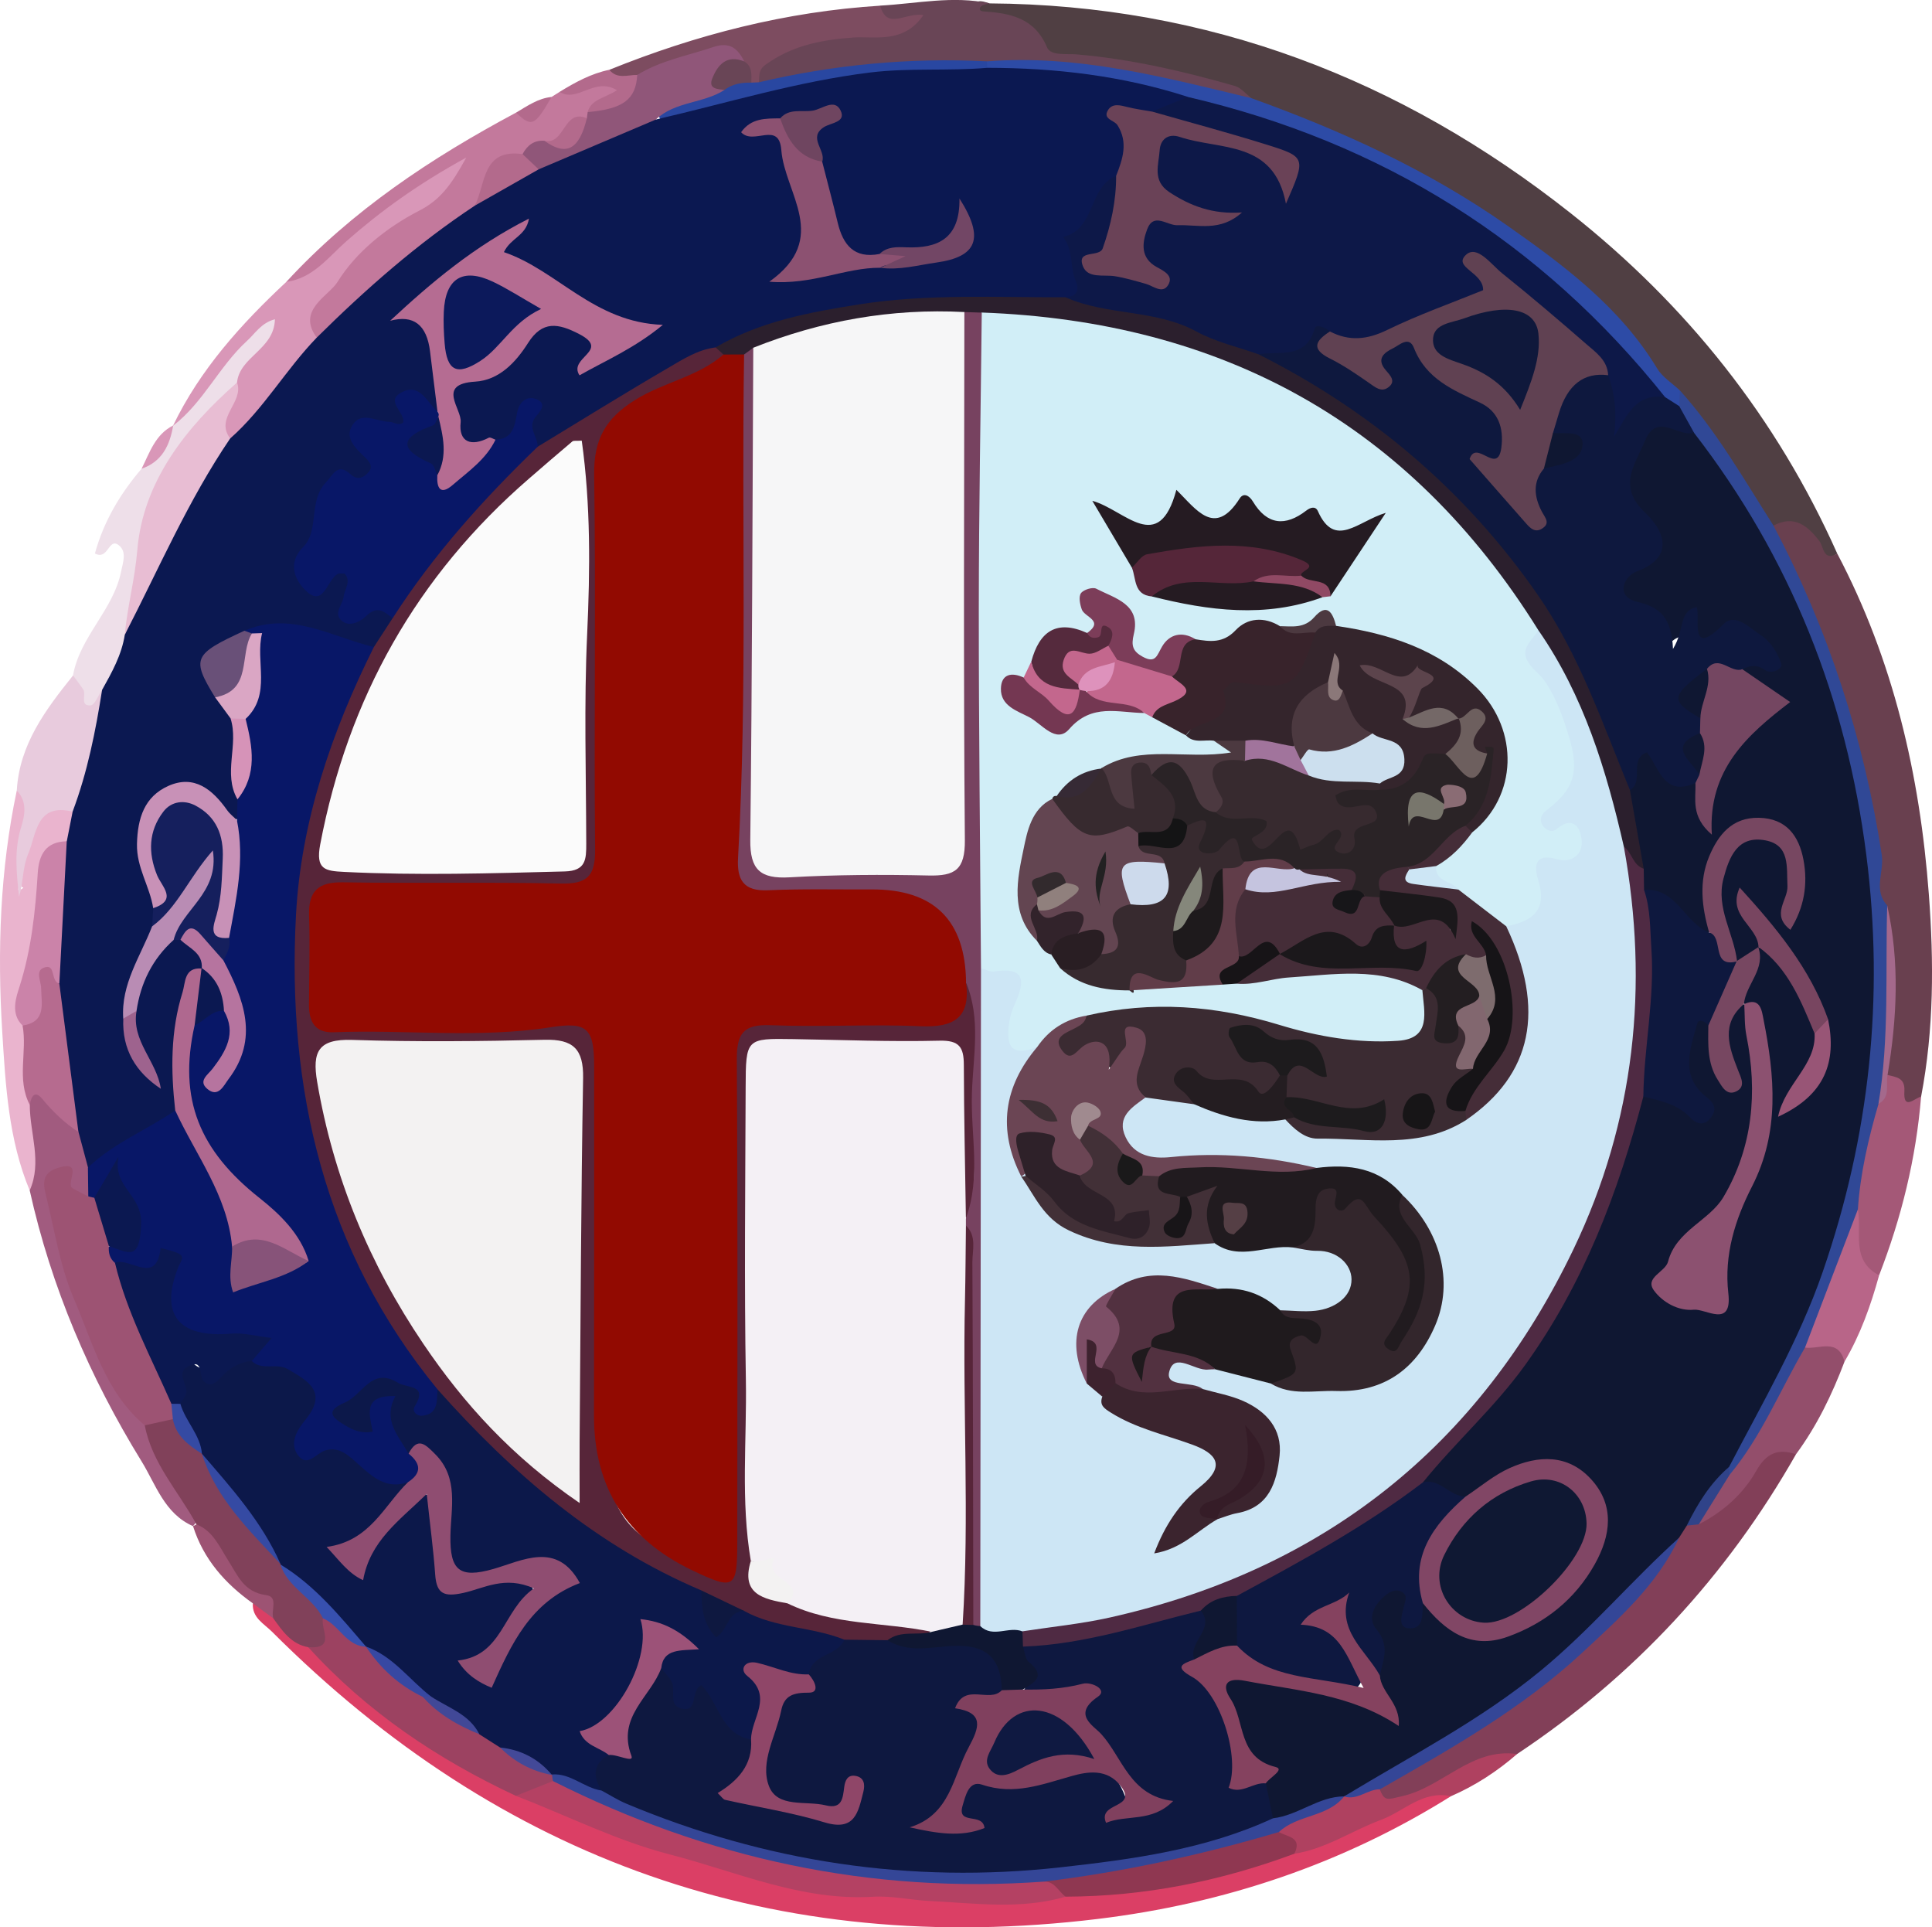 <?xml version="1.0" encoding="UTF-8"?><svg id="a" xmlns="http://www.w3.org/2000/svg" viewBox="0 0 866 863.73"><defs><style>.b{fill:#6f4560;}.c{fill:#a45877;}.d{fill:#743752;}.e{fill:#c891b7;}.f{fill:#414897;}.g{fill:#69404f;}.h{fill:#af4160;}.i{fill:#32232b;}.j{fill:#351c27;}.k{fill:#7e6c6e;}.l{fill:#784560;}.m{fill:#a08a8f;}.n{fill:#354aa3;}.o{fill:#de92bc;}.p{fill:#181518;}.q{fill:#82676f;}.r{fill:#2947a1;}.s{fill:#171417;}.t{fill:#af688f;}.u{fill:#613d49;}.v{fill:#0f1941;}.w{fill:#823f58;}.x{fill:#7c3d59;}.y{fill:#cddaec;}.z{fill:#081767;}.aa{fill:#78766c;}.ab{fill:#503f43;}.ac{fill:#b86588;}.ad{fill:#774761;}.ae{fill:#db3f65;}.af{fill:#8f3751;}.ag{fill:#2a2326;}.ah{fill:#a4698c;}.ai{fill:#6a4257;}.aj{fill:#434998;}.ak{fill:#423037;}.al{fill:#f6f6f7;}.am{fill:#6d5f5e;}.an{fill:#241d21;}.ao{fill:#34252c;}.ap{fill:#e8bdd3;}.aq{fill:#2e2129;}.ar{fill:#934e6b;}.as{fill:#151f5d;}.at{fill:#7d4c60;}.au{fill:#f4f0f5;}.av{fill:#80405e;}.aw{fill:#3b242e;}.ax{fill:#b44163;}.ay{fill:#920a01;}.az{fill:#322a2d;}.ba{fill:#3750af;}.bb{fill:#0d1848;}.bc{fill:#c3799c;}.bd{fill:#523140;}.be{fill:#634551;}.bf{fill:#b36a8c;}.bg{fill:#81415a;}.bh{fill:#161417;}.bi{fill:#d997b8;}.bj{fill:#90807d;}.bk{fill:#d693b8;}.bl{fill:#904964;}.bm{fill:#8f4668;}.bn{fill:#8b7879;}.bo{fill:#ccdfee;}.bp{fill:#0f1833;}.bq{fill:#251b22;}.br{fill:#3748a2;}.bs{fill:#cb83a9;}.bt{fill:#362a35;}.bu{fill:#0f1732;}.bv{fill:#695078;}.bw{fill:#85425f;}.bx{fill:#1a191a;}.by{fill:#694556;}.bz{fill:#0f183b;}.ca{fill:#171619;}.cb{fill:#141415;}.cc{fill:#7d4e66;}.cd{fill:#d1eef7;}.ce{fill:#33262c;}.cf{fill:#cde6f5;}.cg{fill:#774260;}.ch{fill:#f3f2f2;}.ci{fill:#85877b;}.cj{fill:#eab4ce;}.ck{fill:#304389;}.cl{fill:#fbfbfb;}.cm{fill:#38232b;}.cn{fill:#0b1851;}.co{fill:#724665;}.cp{fill:#985576;}.cq{fill:#b98cb4;}.cr{fill:#291e23;}.cs{fill:#b6749f;}.ct{fill:#905679;}.cu{fill:#4f2a43;}.cv{fill:#0e183e;}.cw{fill:#a1749c;}.cx{fill:#a15b7f;}.cy{fill:#3b2b32;}.cz{fill:#8c5171;}.da{fill:#9e638e;}.db{fill:#1f1a1d;}.dc{fill:#2b1f2d;}.dd{fill:#304896;}.de{fill:#1e1a1c;}.df{fill:#231e21;}.dg{fill:#6b4554;}.dh{fill:#372a2f;}.di{fill:#c3678d;}.dj{fill:#8a6c74;}.dk{fill:#553f45;}.dl{fill:#572539;}.dm{fill:#171517;}.dn{fill:#746867;}.do{fill:#9c4261;}.dp{fill:#552a3d;}.dq{fill:#552639;}.dr{fill:#0c184a;}.ds{fill:#814665;}.dt{fill:#3d222e;}.du{fill:#0c195b;}.dv{fill:#5c444c;}.dw{fill:#875379;}.dx{fill:#0e1840;}.dy{fill:#8f4d71;}.dz{fill:#2d4ba6;}.ea{fill:#344697;}.eb{fill:#744661;}.ec{fill:#9c5278;}.ed{fill:#eedfe9;}.ee{fill:#e8cbdd;}.ef{fill:#1d1b1d;}.eg{fill:#604152;}.eh{fill:#3d2f34;}.ei{fill:#b56c92;}.ej{fill:#452d38;}.ek{fill:#211b1f;}.el{fill:#b66b8f;}.em{fill:#9d5373;}.en{fill:#222122;}.eo{fill:#4c3940;}.ep{fill:#1b181b;}.eq{fill:#daa6c4;}.er{fill:#c5c4df;}.es{fill:#8c5170;}</style></defs><path class="ab" d="M443.55,1.52c97.87,.65,184.21,33.78,260.4,93.96,52.03,41.1,92.46,91.79,119.59,152.63-4.99,3.13-5.71,3.66-8.51-.19-5.33-7.33-12.34-10.44-20.99-10.9-15.37-13.52-21.07-34.06-35.29-48.49-3.29-3.34-5.43-7.83-9.15-10.92-16.81-17.64-30.31-38.07-49.75-53.63-36.59-29.28-76.62-51.93-120.33-68.39-7.46-2.81-15.41-4.47-21.94-9.42-22.84-11.39-47.89-13.79-72.55-17.29-9.88-1.4-18.89-2.59-24.8-11.79-4.64-7.21-13.73-4.94-20-8.79-2.15-1.32-5.34-2.65-3.71-5.89,1.53-3.03,4.53-1.6,7.03-.9Z"/><path class="ae" d="M650.35,804.98c-48.57,30.4-101.72,48.13-158.29,54.99-144.25,17.5-267.57-26.17-370.16-128.75-3.57-3.57-9-6.26-8.56-12.69,5.08-1.23,7.8,2.54,11.08,5.16,4.83,5.16,10.22,9.67,16.28,13.35,27.61,26.69,58.04,49.3,93.39,64.83,37.94,16.64,77.47,28.54,117.18,40.01,11.58,3.34,23.17,2.32,34.77,3.17,24.34,1.79,48.6,4.78,73.11,3.77,6.92-.29,13.8-.07,20.51-2.18,33.57-2.06,66.17-9.14,98.33-18.54,18.68-6.1,36.29-14.7,53.73-23.59,6.68-3.4,12.55-5.84,18.62,.48Z"/><path class="g" d="M794.92,235.55c9.34-4.89,15.22-.1,20.65,6.99,1.92,2.51,1.6,9.14,7.97,5.57,25.17,47.77,37.04,99.28,41.04,152.59,2.27,30.22,2.31,60.66-3.46,90.72-2.85,5.99-7.19,7.28-10.01,.94-2.17-4.88-6.66-8.31-7.63-13.72,1.07-23.58,2.79-47.15-.71-70.66-5.36-12.36-4.3-25.91-6.41-38.82-6.65-40.67-19.5-79.02-37.47-115.89-2.67-5.48-7.3-10.8-3.95-17.74Z"/><path class="w" d="M805.04,651.72c-31.08,54.62-72.63,99.51-125.01,134.33-17.14,7.35-34.13,15.09-51.58,21.63-4.16,1.56-14.25,8.32-13.17-5.75,4.29-8.37,13.16-10.33,20.45-14.47,44.41-25.2,84.68-55.18,113.83-98.07,1.39-2.78,3.14-5.26,5.61-7.19,1.87-1.31,3.92-2.29,6.03-3.15,9.95-6.23,17.8-14.49,24.64-24,4.98-6.93,11.12-12,19.2-3.32Z"/><path class="by" d="M443.55,1.52c-1.03,.28-2.14,.39-3.07,.87-1.89,.96-1.7,2.57,.19,2.7,12.14,.83,23,2.81,28.66,16.13,1.66,3.92,8.62,2.75,13.41,3.16,24.08,2.08,47.55,7.49,70.72,14.12,2.79,.8,5,3.62,7.49,5.5-7.17,5.36-14.51,1.37-21.28-.42-31.89-8.43-64.11-13.41-97.18-11.51-33.19-1.98-65.92,2.14-98.54,7.43-8.15-3.05-7.75-8.48-2.24-13.06,7.3-6.07,15.04-12,25.39-12.38,11.14-.41,22.31-.52,32.36-2.88,2.85,1.6,2.15-1.94,1.71,.15-4.66-1.09-10.07-1.62-6.64-8.81,16.33-.89,32.6-4.57,49.02-1.02Z"/><path class="bc" d="M247.23,43.45c1.2-.75,2.39-1.51,3.59-2.26,3.37,.41,5.89-2.13,8.95-2.6,5.67-.87,12.58-7.91,16.73-.05,3.76,7.11-6.03,8.28-9.01,12.67-.98,1.08-2.08,2.04-3.24,2.92-6.81,3.16-10.61,11.51-19.36,11.38-3.97,1.35-7.2,4.21-11.19,5.5-13.36,1.46-13.13,14.7-19.35,22.35-13.31,14.5-30.66,23.99-45.55,36.6-9.04,7.65-13.56,20.73-27.02,23.14-4.41-5.59-8.75-8.51-2.09-18.19,14.94-21.7,34.25-36.97,56.31-49.88,1.25-.73,1.78-2.61,3.88-4.8-22.77,12.41-40.02,29.76-59.02,44.81-6.39,5.06-6.58,4.83-12.51,1.27,29.4-31.96,64.98-55.54,102.97-75.84,7.7,3.09,10.93-3.94,15.9-7.02Z"/><path class="bi" d="M128.36,126.31c12-1.59,18.82-11.11,26.95-18.25,15.51-13.62,32.01-25.55,53.7-37.46-6.64,12.08-11.53,18.89-21.1,23.81-14.56,7.49-28.34,18.52-36.66,32-3.82,6.18-18.48,12.57-9.26,24.88,2.16,3.3,.57,6.28-1.51,8.52-9.63,10.38-18.14,21.65-26.81,32.8-2.59,3.33-5.79,6.14-10.62,5.47-11.19-8.4-.05-17.21-.51-25.82,1.01-8.95,8.05-13.88,13.01-19.42-9.86,7.92-15.72,19.98-24.58,29.57-3.72,4.03-5.98,10.37-13.44,8.42,12.16-25.27,30.57-45.62,50.82-64.52Z"/><path class="ed" d="M77.53,190.83c13.65-10.45,20.68-26.65,33.2-38.08,3.68-3.36,6.39-8.08,12.5-9.68-.33,13.61-15.81,16.64-16.99,28.38-13.48,15.61-22.23,34.42-34.57,50.83-5.15,6.85-8.27,16.06-6.73,23.92,2.74,13.95-1.98,25.93-5.52,38.48-1.28,9.18-4.64,17.47-10.5,24.7-3.05,3.17-3.32,10.77-9.04,9.25-7.46-1.99-6.28-9.88-7.15-15.96,3.07-17.42,18.12-29.31,21.55-46.56,.81-4.06,2.73-8.91-1.13-11.84-4.54-3.45-4.58,6.98-10.61,3.77,3.93-14.33,11.3-26.75,20.92-37.99,6.63-5.07,9.23-13.09,14.17-19.4l-.1,.17Z"/><path class="cj" d="M13.31,533.5c-9.53-22.85-10.84-47.33-12.32-71.4C-1.22,426.05-.01,389.91,7.51,354.31c8.23,1.76,7.7,8.91,5.84,13.52-3.89,9.69-3.46,19.75-5.15,30.83-.06,.9,3.68-1.26,1.56-1.05-.08,0-.1-.21-.13-.65-.68-10.63-.26-20.96,6.36-30.13,5.17-7.16,10.68-10.53,18.27-3.23,2.46,5.04,2.06,9.73-1.7,14.01-5.84,3.77-11.76,7.91-11.76,15.64,0,18.06-4.52,35.33-8.13,52.8-1.07,5.15-.44,10.47,1.05,15.61,2.21,10.55-.3,21.46,2.63,31.93,.47,13.41,10.25,27.55-3.03,39.92Z"/><path class="cx" d="M13.31,533.5c5.69-12.78,.04-25.58,.04-38.37-1.98-9.49,2.88-8.74,7.97-4.65,6.08,4.9,12.18,10.01,16.59,16.68,2.32,5.31,3.41,10.96,4.61,16.59,.54,4.08,.46,8.07-1.76,11.72-7.51,5.36-10.36-2.62-16.4-8.53,5.44,42.48,18.55,78.28,42.18,110.06,5.21,15.98,18.53,28.1,21.5,45.15-.5,.59-1.01,1.19-1.52,1.78-12.79-5.6-16.64-18.6-23.08-29.06-23.22-37.7-40.48-78.01-50.12-121.38Z"/><path class="ee" d="M32.53,363.74c-16.43-4.06-16.18,10.28-19.94,19.04-2.49,5.79-2.12,12.8-4.05,19.11-1.12-10.5-2.31-20.75,.91-31.13,1.63-5.25,2.94-11.49-1.93-16.45,1.18-20.74,12.95-36.3,25.23-51.62,1.51,2.08,3.1,4.12,4.53,6.26,1.54,2.31-1.69,7.47,3.3,7.17,1.85-.11,3.45-4.47,5.16-6.89,4.46,20.32-.33,38.4-13.2,54.53Z"/><path class="c" d="M846.08,481.74c3.88,.99,7.92,1.18,7.54,7.29-.54,8.76,4.45,3.19,7.49,2.4-2.24,27.64-8.8,54.27-18.82,80.09-9.04-1.52-13.87-6.88-12.79-16,.63-5.37,.02-10.49-.46-15.73,1.07-15.72,4.1-31.04,9.18-45.95,3.13-3.69,3.48-9.21,7.86-12.1Z"/><path class="at" d="M394.53,2.54c3.02,11.16,11.23,2.93,19.38,4.2-8.86,13.07-21.97,9.38-31.57,10.08-14.46,1.06-27.25,3.62-39.13,12.13-3.58,2.57-2.64,5.12-3.11,7.95-1.18,1-2.47,1.18-3.89,.55-2.53-2.55-3.61-6.08-5.95-8.75-5.37-6.57-11.59-2.72-17.63-1.51-9.96,2-18.84,7.17-28.67,9.6-4.46-.17-9.91,1.58-10.84-5.5,39-15.78,79.29-26.1,121.4-28.74Z"/><path class="ar" d="M805.04,651.72c-8.03-2.66-13.27-.59-17.75,7.33-5.92,10.46-14.92,18.5-25.82,24.06-2.3-11.06,8.55-15.75,11.66-24.2,9.71-14.38,17.73-29.75,26.18-44.85,3.33-5.95,6.03-12.46,13.86-13.96,6.61,.58,15.79-2.25,13.61,10.12-5.57,14.71-12.36,28.78-21.74,41.5Z"/><path class="h" d="M618.49,801.87c2.11,5.64,3.54,4.54,10.03,3.08,18.08-4.07,31.04-21.8,51.51-18.9-8.95,7.78-18.78,14.19-29.68,18.93-12.55-2.77-20.94,6.72-31.26,10.55-13.05,4.84-24.79,13.05-38.88,15.2,1.62-6.41-7.27-5.35-7.46-10.49,5.43-11.36,18.69-9.7,26.99-16.29,1.31-.69,2.67-1.24,4.06-1.73,4.87-.92,9.7-4.54,14.69-.35Z"/><path class="ac" d="M826.78,610.22c-2.83-10.75-11.37-5.44-17.72-6.3-2.71-4.65-1.23-9.19,.51-13.64,4.98-12.74,10.13-25.41,14.49-38.38,1.44-4.28,2.6-9.44,8.7-9.92,1.91,10.25-3.35,22.82,9.53,29.53-3.71,13.49-8.38,26.59-15.52,38.71Z"/><path class="em" d="M122.54,725.29c-3.07-2.26-6.14-4.51-9.21-6.77-12.43-8.82-22.12-19.77-26.81-34.59,.54-.21,1.05-.48,1.54-.8,4.8-1.01,8.15,1.39,10.92,4.84,7.12,8.88,11.17,20.21,23.38,24.96,4.41,1.72,4.02,8.09,.18,12.35Z"/><path class="bf" d="M273.13,31.28c3.51,4.35,8.21,2.23,12.51,2.31,2.54-.71,4.59,.47,4.4,2.81-.96,11.82-14.26,18.63-26.62,13.84,1.46-5.76,7.61-6.21,13.15-9.81-10.16-6.13-17.72,5.77-25.75,.75,7-4.3,14.16-8.22,22.32-9.91Z"/><path class="bf" d="M247.23,43.45c-7.57,13.12-8.9,13.71-15.9,7.02,5.02-2.98,9.84-6.41,15.9-7.02Z"/><path class="bi" d="M77.63,190.66c-1.49,8.82-4.94,16.21-14.16,19.4,3.62-7.26,6.12-15.35,14.16-19.4Z"/><path class="dd" d="M832.77,541.98c-7.89,20.64-15.78,41.28-23.69,61.93-11.19,19.06-19.48,39.81-33.79,57-1.25-1.29-1.99-2.82-2.24-4.6,5.34-20.32,17.94-37.23,26.62-56.01,31.27-67.6,40.89-138.23,33.09-211.9-7.48-70.68-33.49-133.84-75.23-190.9-3.28-4.89-7.45-9.37-7.54-15.79,.13-2.64,1.1-4.9,3.03-6.73,16.55,18.41,28.7,39.86,41.92,60.56,24.53,46.45,40.59,95.58,48.54,147.58,1.16,7.58-3.96,15.83,2.46,22.66,2.61,29.8,3.13,59.52-3.91,88.9-4.52,15.49-8.19,31.14-9.25,47.3Z"/><path class="dz" d="M753,174.98c-.11,2.34-.21,4.68-.32,7.03-3.5,.64-6.17-1.06-8.76-3.03-19.7-23.96-42.37-44.81-67.1-63.46-37.73-28.45-78.03-51.86-124.91-61.8-7.92-1.68-14.77-6.11-22.66-7.7-24.99-4.61-49.66-11.11-75.33-10.94-3.72,.02-7.38-.71-10.61-2.83-1.6-1.33-1.91-2.92-.92-4.75,40.74-3.21,79.58,7.14,118.57,16.51,40.44,14.54,79.35,32.28,114.61,57.04,25.53,17.93,50.59,36.57,67.22,64.06,2.37,3.92,6.77,6.62,10.22,9.89Z"/><path class="ax" d="M477.69,849.98c-20.17,5.91-40.81,2.92-61.11,1.93-8.28-.4-16.86-2.4-25.25-1.89-32.1,1.95-60.93-11.17-90.93-18.91-24.03-6.2-46.15-17.43-69.16-26.32,2.5-9.4,10.97-7.31,17.45-9.1,11.03,.81,19.79,7.54,29.56,11.56,53.8,22.13,109.33,34.79,167.87,31.98,6.9-.33,13.85-.33,20.77,.35,5.93,1.05,10.55,3.47,10.81,10.4Z"/><path class="bg" d="M122.54,725.29c-1.28-3.51,2.45-9.69-3.25-10.45-10.04-1.33-12.67-8.74-17.17-15.8-3.69-5.8-6.69-13.04-14.07-15.9-7.93-14.68-19.92-27.25-23.16-44.38,3.2-3.94,7.47-4.85,12.25-4.29,5.59,3.77,8.93,9.7,13.73,14.25,.96,1.12,1.78,2.34,2.53,3.6,8.35,17.16,21.56,30.75,33.42,45.33,.95,1.15,1.79,2.38,2.6,3.63,5.34,9.14,16.02,14.31,18.89,25.31,1,7.69,2.92,16.22-10.15,11.59-7.62-1.36-11.53-7.23-15.62-12.88Z"/><path class="do" d="M138.16,738.17c12.55,.98,5.46-8.07,6.6-12.92,9-2.35,11.89,7.1,18.44,9.49,1.24,.77,2.4,1.65,3.52,2.58,7.66,7.51,15.29,15.07,24.39,20.91,7.51,6.27,15.6,11.65,24.49,15.78,3.71,2,7.34,4.11,10.66,6.73,5.98,6.06,14.58,8.06,20.99,13.47,.35,.62,.69,1.25,1.03,1.87-.13,.7-.27,1.4-.41,2.1-5.55,2.21-11.09,4.42-16.64,6.62-35.15-16.44-66.85-37.71-93.07-66.63Z"/><path class="af" d="M477.69,849.98c-3.27-2.21-4.8-6.9-9.7-6.75,.68-6.74,6.19-6.55,10.72-6.95,26.04-2.34,51.57-6.81,76.34-15.56,5.61-1.98,12.25-4.9,18.2,.29,3.75,2.22,10.6,2.22,6.95,9.72-33.06,12.32-67.15,19.14-102.51,19.25Z"/><path class="ah" d="M842.01,494.68c4.94-29.48,3.04-59.25,3.91-88.9,5.67,25.31,4.4,50.63,.16,75.96-.93,4.45,1.49,9.95-4.06,12.94Z"/><path class="bu" d="M759.35,193.99c43.25,55.92,68.3,119.07,77.21,189.19,8.12,63.95,1.47,125.97-19.52,186.74-10.64,30.8-27.04,58.76-41.99,87.45-5.38,9.45-11.33,18.48-18.95,26.31-1.16,1.81-2.31,3.63-3.47,5.44-30.37,39.5-67.4,71.4-110.63,96.04-12.81,7.3-25.64,14.71-39.54,19.9l.07-.03c-10.71,3.59-20.17,10.9-32.14,10.75-4.84-3.97-6.31-9.18-5.65-15.17-1.81-11.67-10.86-19.88-14.64-30.75-5.95-17.1-2.91-22.26,14.66-19.6,18.2,2.76,36.22,6.76,54.02,12.4-.66-4.24-3.71-7.63-3.44-11.93,.27-6.11,1.83-12.01-1.24-18.26-3.92-8-1.8-15.53,5.93-20.39,8.77-5.52,12.11,1.19,15.33,7.58,.83-.63,1.7-1.2,2.66-1.72,1.67-.11,3.4,.15,4.48,1.26,13.04,13.38,27.18,14.07,43.09,4.97,16.68-9.54,28.05-22.95,30.19-42.07,1.99-17.82-17.14-28.22-36.53-21.07-8.04,2.96-13.71,10.04-22.16,12.17-7.78,.22-13.84-3.67-19.65-8.17-1.93-6.31,2.46-10.03,6.15-13.59,44.37-42.74,72.74-94.41,86.71-154.21,.74-3.16,2.2-5.97,5.35-7.47,9.14-2.63,16.08,3.28,25.47,6.88-7.49-11.12-9.01-22.3-5.79-33.59,1.83-6.42,5.43-12.93,12.82-3.89,2.59,6.8,.71,14.68,5.85,21-1.52-6-3.01-12.06-2.18-18.18,.82-5.98,.95-13,10.24-11.85,13.13,31.38,7.03,61.49-6.25,91.01-3.88,8.63-16.28,8.27-19.75,17.69-2.3,6.24-11.3,10.99-7.45,18.12,4.43,8.21,13.52,2.24,20.52,4.3-.74-16.81,3.49-31.62,10.11-45.42,11.32-23.6,14.15-47.7,8.13-73.08-1.24-5.23-1.47-10.65-6.74-13.79-2.32-9.53,4.09-16.4,7.35-24.24,13.26-.83,14.66,11.54,20.57,18.73,4.47,5.44,6.19,12.26,7.44,19.1-1.34,17.67-2.03,19.22-14.54,31.78,13.29-9.09,17.31-21.14,14.37-35.91-2.4-10.66-8.65-19.36-14.58-28.17-5.64-8.38-12.14-16.15-18.38-24.49,1.34,6.53,9.85,10.57,5.99,18.47-3.08,2.26-3.93,7.11-8.66,7.44-1.6-.26-2.9-1.04-3.91-2.29-6.22-10.86-9.55-22.41-7.46-35.01,2.2-13.29,11.38-22.1,21.73-21.21,10.12,.87,14.41,8.57,13.65,24.5-.08,1.77-.29,3.53-.32,5.51,.61-2.75,.79-5.37,.97-7.94,.74-10.6-.31-20.67-13.04-23.52-10.15-2.28-18.26,5.07-22.87,17.37-3.54,9.44,1.56,19-1.95,28.16-6.13,4.1-9.68-1.07-13.05-4.3-5.63-5.38-12.25-9.3-18.32-14.03-1.93-2.82-2.66-6.04-3.09-9.35-1.69-11.29-6.07-22.19-4.96-33.89,.73-3.53,1.49-7.1,2.47-10.56,3.55-12.46,6.89-13.4,15.58-3.66,4.08,4.58,9.3,6.31,14.34,8.8,2.6,2.92,2.93,6.66,4.52,13.97,.64-25.29,16.6-36.36,31.4-48.93-3.73-5.84-13.51-6.72-14.96-15.38,1.68-5.19,7.06-3.38,11.34-5.84-5.99-7.07-11.69-13.06-21.52-7.42-7.03,4.03-14.24-5.35-21.08,.6-5.55-8.78-16.37-11.58-22.49-19.28-4.38-5.51-.57-11.45,4.64-14.91,9.93-6.6,8.2-14.25,1.88-21.47-7.73-8.84-8.1-17.84-3.58-28,7.37-16.57,12.35-18.29,29.24-9.62Z"/><path class="ea" d="M602.46,805.06c29.81-18.12,60.96-33.99,88.16-56.38,22.25-18.31,40.72-40.36,62.02-59.55-9.83,21.1-26.86,36.14-43.44,51.54-27.04,25.12-58.94,43.07-90.7,61.2-5.57-.06-10.09,5.11-16.03,3.19Z"/><path class="ck" d="M756.09,683.68c4.84-9.83,10.52-19.06,18.95-26.3,.08,1.18,.16,2.36,.24,3.54-4.6,7.4-9.2,14.8-13.81,22.2-1.8,.19-3.59,.38-5.38,.56Z"/><path class="r" d="M442.38,27.49c.08,.96,.13,1.93,.15,2.89-4.23,5.23-10.3,4.97-16.01,4.91-37.89-.37-74.42,7.56-110.62,17.67-6.05,1.69-12.03,4.32-18.54,2.2-6.08-6.83,.94-8.39,4.67-10.63,6.18-3.72,13.68-4.14,20.15-7.26,4.82-2.17,9.67-4.09,14.59-.24,1.11-.05,2.22-.09,3.32-.14,33.65-7.93,67.74-11.15,102.28-9.41Z"/><path class="cn" d="M294,53.56c31.93-7.37,63.28-17.05,96.04-21.07,17.56-2.16,35.04-.58,52.49-2.1,30.61,.03,60.71,3.57,89.95,13.04-3.43,6.02-9.01,8.68-15.49,9.92-4.14,.88-8.24-1.4-12.81-.21,2.41,9.21,5.29,18.51-2.23,26.8-4.91,14.81-23.73,24.06-16.68,43.79,3.05,8.54-2.34,12.64-10.58,13.5-35.09,.68-70.25-1.08-104.99,6.25-15.72,3.32-30.73,8.43-45.63,14.1-24.09,9.72-45.85,23.57-67.23,38.1-4.67,3.18-8.73,8.06-15.44,6.1-5.39-3.43-5.82-8.82-5.48-15.83-2.74,7.77-5.65,13.76-13.78,14.27-16.26,.98-25.17-10.16-20.69-25.61,.84-2.89,2.42-5.15,5.03-5.53,13.82-2.04,21.62-12.05,30.64-21.21,10.88-11.05,26.61-4.78,30.29,12.73,5.29-4.76,11.33-7.12,17.04-10.61-19.75-8.16-36.12-20.93-54.25-30.57-6.48-3.45-5.93-4.49-1.07-14.44-14.53,11.17-28.17,21.85-42.01,31.36,13.66,13.55,13.24,30.35,9.92,47.8-4.41,2.66-13.36-8.7-14.91,6.13-.61,5.84-12.58-.46-19.01,2.94-1.96,4.09,1.54,6.66,3.25,9.71,4.84,8.65,1.7,14.06-7.46,13.88-10.14-.19-12.95,4.66-13.79,13.34-.46,4.72-2.69,9.18-4.41,13.65-1.64,4.23-6.42,8.03-2.52,13.1,5.02,6.52,8.02-1.69,12.04-1.89,14.13-.72,5.66,10.28,8.99,17.06,5.67,.37,14.81-5.37,18.77,5.09-.27,6.94-3.31,11.86-10.17,14.02-13.85-1.67-27.72-2.86-40.79-8.83-5.49-2.5-10.71,2.7-16.18,3.87q-18.33,10.79-11.39,24.7c2.46,3.86,4.9,7.72,6.4,12.09,3.3,11.35,.92,23.23,3.27,34.68,.4,3.22,.23,6.33-1.84,9.03-6.59,2.53-9.39-3.36-13.46-6.21-13.32-9.31-25.8-3.11-28.06,13.35-1.69,12.28,5.42,22.58,6.24,34.19,.15,2.38,.06,4.75-.24,7.11-2.24,14.01-14.73,24.59-13.33,39.81-1.13,8.35,1.48,15.69,6.77,22.29-5.88-7.34-7.68-15.69-6.69-24.75,2.01-13.2,6.4-25.04,18.32-32.69,1.64-.62,3.32-.82,5.06-.65,7.52,2.66,12,7.13,9.44,15.8-7.53,13.77-9.88,28.63-9.45,44.14,.16,5.77,.38,11.59-1.49,17.2-3.81,8.06-10.51,13.8-18.74,15.04-5.33,.8-7.39,3-10.09,6.57-2.86,3.78-5.29,9.98-12.11,5.33-1.43-5.33-2.85-10.65-4.28-15.98-13.1-20.46-9.59-44.19-13.14-66.53,.11-17.49,2.51-34.84,3.33-52.29,.2-4.32,1.13-8.41,4.58-11.46,.87-4.42,1.74-8.85,2.61-13.27,6.63-17.63,10.29-35.99,13.2-54.53,4.38-7.83,8.77-15.66,10.18-24.72,10.35-26.36,19.32-53.35,35.66-76.96,3.17-4.58,3.84-11.41,11.6-11.02,15.05-13.26,24.95-30.92,38.81-45.21,21.95-21.73,45.05-42.06,70.88-59.14,7.16-9.69,18.07-13.82,28.22-19.08,12.79-4.79,24.34-12.24,37.02-17.21,5.05-1.98,9.85-6.86,15.91-2.3Z"/><path class="ct" d="M294,53.56c-17.51,7.44-35.03,14.89-52.54,22.33-3.72-.88-8.23-.93-7.23-6.82,2.08-3.93,5.11-6.3,9.78-6,10.85,5.15,13.53-5.13,19.04-10.08,.12-.92,.24-1.84,.37-2.76,15.92-1.4,21.6-5.65,22.22-16.64,10.51-6.51,22.6-8.64,34.08-12.51,7.39-2.49,10.98,.64,13.9,6.46-5.41,2.55-11.19,4.84-8.86,12.76-9.51,6.15-22.14,5.05-30.76,13.26Z"/><path class="bf" d="M234.23,69.07c2.41,2.27,4.81,4.55,7.22,6.82-9.53,5.42-19.07,10.84-28.61,16.26,4.95-9.71,3.16-25.66,21.38-23.08Z"/><path class="bf" d="M263.05,53c-3.4,14.07-9.24,17.16-19.04,10.07,9.27,2.16,8.51-14.6,19.04-10.07Z"/><path class="ap" d="M103.17,196.5c-18.82,27.69-31.97,58.41-47.26,87.99,1.2-12.7,4.55-24.96,5.63-37.91,2.54-30.6,21.6-54.9,44.72-75.14,3.21,8.87-10.13,15.71-3.09,25.06Z"/><path class="bs" d="M29.92,377.01c-1.1,21.26-2.21,42.53-3.31,63.79-3.59-.5-5.01-.21-4.81,4.62,.31,7.33,1.45,17.15-11.67,14.18-5.66-5.37-2.79-13.02-1.35-17.55,5.28-16.62,7.07-33.52,8.13-50.65,.51-8.33,3.57-14.21,13.02-14.39Z"/><path class="el" d="M10.12,459.6c10.77-1.68,8.44-9.76,8.31-16.83-.06-3.32-3.05-8.19,2-9.34,4.57-1.04,2.23,6.34,6.17,7.38,2.85,22.17,5.7,44.33,8.55,66.49-6.23-4.04-11.44-9.07-16.19-14.82-3.46-4.19-5-.97-5.61,2.66-6-11.4-1.07-23.79-3.23-35.53Z"/><path class="z" d="M39.43,523.27c11.41-11.03,26.26-16.79,39.1-25.62,14.73,17.72,27.17,36.53,28.57,60.53,.38,4.61-.48,9.33,.76,14.95,8.96-2.93,17.75-4.16,24.58-10.36-5.79-10.99-14.53-19.07-24.33-26.28-21.97-16.17-32.91-54.06-22.74-77.98,3.63-4.62,7.79-8.24,14.22-7.6,13.42,10.02,4.46,19.77-1.32,32.09,10.25-13.28,10.01-25.03,4.63-37.39-2.09-4.8-4.83-9.4-5.17-14.84-.07-4.01,1.19-7.86,1.25-11.86,5.33-16.72,.62-34.84,7.22-51.37,.09-3.1,.18-6.21,.27-9.31,2.35-11.57,2.72-23.23,1.44-34.95,4.06-11.97,6.51-24.08,3.06-36.68-.75-1.21-1.2-2.53-1.4-3.93,20.79-9.03,38.97,2.74,58.05,7.3,4.11,6.79-.48,12.23-2.99,17.85-43.74,97.8-36.07,192.97,14.66,285.87,5.08,9.3,13,16.76,18.6,25.78,.74,1.99,1.23,4.05,1.11,6.21-.29,5.2-2.2,9.73-7.58,10.91-6.21,1.37-8.08-3.11-9.35-8.24-1.98-8.01-8.67-8.43-13.73-5.31-4.33,2.67-13.61,5.45-6.56,14.62,.49-5.19,.88-10.6,5.99-13.31,5.17-2.75,10.79-4.2,11.51,4.29,.64,7.66,2.75,14.56,7.12,20.82,5.67,6.7,5.42,12.57-2.46,17.35-5.62,1.94-11.41,3.47-16.6-.71-8.8-7.09-17.13-12.82-30.01-9.55-7.32,1.86-8.34-5.93-7.81-12.28,.63-7.51,10.09-13.63,3.82-22.09-4.89-6.61-13.67-4.87-20.01-8.51-.89-.51-1.42-1.5-1.84-2.51,1.36-5.95,2.47-11.24-7.14-9.33-6.72,1.34-13.5,1.54-19.77-3-14.38-10.41-15.53-13.66-8.31-35.61-9.32,13.24-17.55,8.12-25.79,3.89-2.75-1.97-3.97-4.49-2.77-7.85,11.74-5.86,14.54-15.52,7.51-23.63-4.97-5.73-7.95-2.15-11.44,1.19-1.5,.52-2.9,.27-4.2-.61-.06-4.31-.11-8.62-.17-12.93Z"/><path class="em" d="M48.8,558.41c-.23,2.93,.32,5.58,2.74,7.55,12.55,19.67,20.26,41.49,28.12,63.25,.28,2.57-.19,4.91-2.17,6.76-4.2,.93-8.39,1.86-12.59,2.79-17.75-14.88-23.27-36.88-31.8-56.78-5.98-13.95-8.45-29.45-12.03-44.37-1.29-5.38-3.61-11.71,4.98-14.27,11.97-3.58,3.05,7.12,6.51,9.19,2.27,1.36,4.69,2.46,7.05,3.67,.9,.17,1.79,.37,2.68,.59,7.45,5.61,8.69,13.1,6.52,21.62Z"/><path class="by" d="M324.76,40.3c-3.08-.41-7.38-.34-5.5-5.11,2.45-6.21,6.54-10.83,14.36-7.65,3.72,2.27,3.21,5.96,3.16,9.49-4.33-.09-8.45,.57-12.03,3.26Z"/><path class="ea" d="M570.55,814.86c11.28-1.24,20.33-9.75,31.97-9.83-7.49,9.47-20.91,8.09-29.26,15.98-34.5,10.22-69.54,17.87-105.27,22.22-77.6,5.61-150.81-10.21-220.12-45.05-.23-.98-.37-1.97-.43-2.98,9.49-5.8,16.53,2.08,24.6,4.35,43.76,18.7,88.71,30.98,136.78,33.75,48.39,2.79,95.1-3.29,141.47-15.71,6.6-1.77,13.15-4.51,20.27-2.74Z"/><path class="cv" d="M759.98,350.91c-13.95,6.18-16.16-6.25-21.71-13.79-8.36,3.04-1.15,13.18-7.65,16.96-8.27-.08-8.14-7.43-9.72-12.31-25.4-78.19-76.98-134.02-147.61-173.76-3.92-2.2-9.52-2.84-9.86-9.05,7.02-6.82,18.57-5.4,24.93-14.15,1.93-2.66,6.83-1.13,8.78,2.98-.94,12.36,10.81,12.88,18.46,19.92,1.08-7.63,3.23-13.7,10.37-16.2,9.62-3.37,11.81,4.74,15.73,9.89,5.76,7.57,14.33,10.7,22.12,15.26,15.03,8.79,16.58,23.09,3.06,32.97,6.2,6.36,12.72,12.31,18.63,20.02,1.18-7.81-2.65-16.19,4.85-21.69,.84-.56,1.68-1.17,2.64-1.46,10.98-3.25,11.23-7.59,1.34-13.01-1.14-4.9,.85-9.36,1.94-13.93,5.17-21.71,6.5-22.3,25.69-11.62,4.51,4.97,6.4,10.61,3.88,17.64,5.31-7.95,10.77-13.88,20.59-7.56,2.08,1.32,4.17,2.65,6.25,3.97,2.22,4,4.44,7.99,6.67,11.99-7.2,2.09-16.68-9.5-22.02,3.57-4.39,10.74-12.71,20.3,.37,32.51,6.88,6.42,14.38,19.16-3.95,25.98-6,2.23-9.87,11.33,.11,13.66,10,2.33,15.45,6.93,16.03,21.13,5.57-9.14,2.24-16.74,10.64-18.84,1.68,5.4-3.54,23.37,12.08,7.65,5.22-5.26,11.97,2,16.85,5.16,4.1,2.65,7.39,7.82,8.98,12.56,.81,2.4-4.29,5-7.21,2.96-3.71-2.6-6.75-2.22-10.23-.38-4.25,4.19-10.39,.29-14.86,3.52-7.85,5.09-11.25,10.73-2.47,18.06,1,2.05,1.16,4.18,.58,6.37-5.83,6.07-3.76,12.45-.72,18.88,.08,2.48-.77,4.16-3.57,4.16Z"/><path class="bb" d="M746.43,178.03c-13.48-2.08-17.29,8.57-22.99,17.75,1.34-9.81,.61-18.86-2.61-27.65-18.19-16.37-37.04-31.97-57.85-49.1,6.69,9.67,3.65,14.93-4.33,17.93-13.95,5.25-27.71,10.97-41.5,16.62-7.75,3.17-15.7,3.51-21.07-5.05-2.05-1.96-6.19-3.39-6.76-1.37-3.98,14.13-15.86,9.94-25.2,11.63-7.15,3.18-13.25-.3-19.74-2.68-15.88-5.83-31.59-11.97-48.79-13.8-6.11-.65-15.83,1.33-17.96-9.06,4.89-.5,6.42-2.7,4.46-7.54-2.55-6.29-.97-13.79-5.58-19.53,14.62-3.31,11.22-22.27,23.78-27.37,4.41,12.58,3.55,19.45-4.98,39.2,5.92,2.2,12.16,2.62,18.47,4.04-8.35-20.32-3.1-27.9,17.32-25.1,6.36,.87,12.67,.96,19.03,1.01-.2,.06-.46-.59-.74-.58-17.65,.47-32.39-3.68-33.64-24.7-.69-11.66,5.57-16.06,17.21-14.22,19.2,3.04,35.43,9.91,45.55,20.11-3.43-9.45-10.91-10.53-16.94-12.26-12.7-3.66-25.11-8.6-38.43-10.04-3.38-.36-7.99-.46-6.81-6.26,5.38-2.18,10.76-4.37,16.15-6.55,86.84,20.21,158.33,64.8,213.95,134.6Z"/><path class="dr" d="M269.6,802.41c-7.79-1.15-13.78-7.84-22.16-7.2,0,0-.02,.23-.02,.23-7.32-4.93-15.4-8.42-23.27-12.31-3.09-1.97-6.19-3.95-9.28-5.92-6.42-6.91-15.71-9.77-22.61-16.02-10.45-6.52-18.38-16.1-28.26-23.31l.11,.1c-14-11.05-25.64-24.55-38.42-36.87l.07-.16c-10.65-17.29-25.47-31.61-35.27-49.5l.04,.06c-4.76-6.9-10.65-13.25-10.84-22.36-.07-4.15-1.48-8.22-.86-12.42,.57-3.93,5.19-8.77,6.11-7.58,9.35,12.13,18.99-5.69,27.92,.78,4.59,4.54,11,.64,16.12,3.62,9.29,5.42,18.08,10.29,7.92,22.73-3.51,4.3-7.48,10.35-3.32,15.88,4.25,5.65,8.08-.89,12.18-2.14,6.53-1.99,10.85,2.6,15.11,6.4,6.33,5.64,12.54,11.2,22.01,7.78,1.21,11.58-10.27,14.76-14.95,22.46-2.57,4.23-8.7,5.47-9.72,11.23,8.48-6.02,13.38-15.36,20.62-22.52,3.42-3.38,6.92-7.59,12.29-5.61,5.41,2,5.1,7.55,5.52,12.3,.24,2.65,.09,5.33,.25,7.99,1.22,20.53,1.86,20.88,22.59,16.74,6.17-1.23,13.61-3.39,17.96,2.56,4.94,6.76-2.07,11.6-5.3,16.74-4.91,7.82-10.64,15.08-16.08,22.6,11.24-14.03,19.46-30.44,35.46-41.87-11.58-8.64-22.35-1.47-32.46,.03-17.07,2.54-19.86,1.25-20.51-15.74-.29-7.45,1-15.1-.8-22.32-1.96-7.83-2.36-17.85-14.63-17.35-4.44-7.94-11.78-15.06-5.85-25.77-14.8-.6-11.71,8.26-10.18,15.91-4.83,1.01-8.74-.62-12.41-2.83-5.41-3.26-9.45-6.26-.06-10.23,7.82-3.3,11.92-16.18,23.78-8.83,4.01,2.49,13.68,.69,7.47,10.61-1.33,2.13,.93,4.32,3.1,4.16,7.64-.56,6.75-6.67,7.14-11.84,4.65-1.24,6.57,2.55,9.04,5.08,31.33,32.04,64.91,61.08,106.24,79.82,1.95,.88,3.37,2.55,4.62,4.29,2.23,3.56,2.07,7.99,4.63,12.37,5.38,.23,8.78-6.83,14.76-5.28,13.78,6.72,30.46,4.68,43.27,14.29,1.5,11.57-10.19,12.48-15.2,18.8-6.71,3.45-13.27-.39-20.31-.81-.36,10.59,3.56,21.98-6.79,29.91-5.42,1.33-9.13-1.59-12.39-5.23-4.76-5.33-7.22-14.69-17.91-7.48-2.98,2.01-6.38-2.57-7.51-6.37-1.35-4.54-2.52-9.14-4.4-13.52-.07-.53,.05-1.14-.17-1.58-3.08-6.01,13.28-9.84,3.51-13.72-8.2-3.27-3.96,8.85-7.1,13.46-6.5,9.54-8.61,21.91-18.51,29.39-5.63,4.25,1.24,6.01,1.67,9.03-.33,6-2.22,11.64-3.94,17.33Z"/><path class="n" d="M90.49,651.45c13.26,15.42,26.94,30.55,35.27,49.49-13.88-14.98-28.85-29.19-35.27-49.49Z"/><path class="ba" d="M125.68,701.11c15.55,9.43,26.81,23.34,38.42,36.87-9.02-.33-12.04-9.79-19.34-12.73-4.61-9.43-15.76-13.69-19.08-24.14Z"/><path class="n" d="M80.86,629.13c2.27,7.87,8.93,13.85,9.67,22.38-5.99-3.81-11.63-7.91-13.04-15.54-.23-2.29-.45-4.58-.67-6.88,1.36-.82,2.71-.77,4.05,.04Z"/><path class="br" d="M164,737.88c12.16,4.26,19.44,14.88,29.14,22.36-1.11,1.47-2.32,1.47-3.6,.22-10.64-5.12-19.04-12.77-25.54-22.58Z"/><path class="f" d="M189.54,760.46c1.2-.07,2.4-.15,3.6-.22,7.66,5.11,17.18,7.86,21.73,16.96-9.54-3.92-18.39-8.89-25.33-16.74Z"/><path class="aj" d="M224.15,783.13c9.4,.99,17.2,5.03,23.27,12.31-9.05-1.65-16.78-5.81-23.27-12.31Z"/><path class="dx" d="M269.6,802.41c-3.81-6.3-3.99-11.87,3.25-15.91,6.84-7.7,6.11-18.81,12.19-26.91,3.35-4.46,4.06-11.29,11.34-12.02,1.58,2.02,3.46,3.87,4.67,6.09,2.08,3.82-1.8,10.56,4.5,12.03,7.74,1.81,3.78-8.53,8.9-10.48,7.88,8.06,8.76,22.04,22.23,24.32,7.13,9.09-1.09,15.53-3.97,22.9,31.4,13.55,40.81,14.36,47.54,5.58-9.44,8.05-20.93,4.64-31.67-.08-10.61-4.67-8.45-14.22-6.93-23.45,2.36-14.35,5.93-27.63,20.89-34.13,1.26-9.35,12.85-8.09,15.97-15.54,5.55-5.59,12.32-4.16,18.99-3.37,10.29,3.36,20.91,1.86,31.41,2,13.58,.18,22.2,5.74,23.13,20.21,3.36,11.22-15.81,5-12.23,15.05,3.46,9.74-2.69,16.3-5.43,23.96-3.03,8.47-6.82,16.71-12.77,24,2.83-.93,8.72,4.95,7.08-5.88-1.33-8.77,4.95-15.33,15.05-13.76,11.48,1.78,21.96-1.05,32.84-4.01,17.42-4.73,23.26-1.23,29.2,15.9,.73,2.1,1.26,1.99,2.62,1.74,1.56-.3,3.5-.3,4.49-1.44,1.66-1.9-.74-2.46-1.7-3.45-7.73-8.06-14.03-17.28-20.72-26.16-4.1-5.44-8.95-10.94-5.35-19.25-9.25-1.37-18.48,3.48-26.49-2.43,5.38-7.06-5.96-14.93,1.06-21.94,25.92-5.63,51.63-12.13,77.73-16.87,12.97,7.15,1.93,15.54,1.26,23.4,3.12,12.03,10.89,22.01,14.8,33.7,2.48,7.4,6.37,14.67,.31,22.57,4.71-.7,9.42-4.53,13.62,.42,1.06,5.22,2.12,10.44,3.18,15.66-30.23,13.99-62.88,18.37-95.34,21.98-67.15,7.46-132.16-2.42-194.56-28.56-3.83-1.61-7.38-3.9-11.06-5.87Z"/><path class="dx" d="M637.83,664.28c7.7-1.85,12,6.37,19.06,6.43,.77,1.48,1.21,3.56,.12,4.44-13.8,11.21-15.77,27.59-19.21,43.33-.26,4.66,.4,11.29-5.57,11.28-6.25,0-3.81-6-2.94-9.82,.59-2.58,1.94-5.24-1.28-6.72-2.64-1.21-5.07,.12-7.19,1.89-5,4.17-8.03,10.12-3.8,15.14,6.04,7.14,3.04,13.62,1.47,20.59-12.55-6.07-16.46-17.15-18.79-29.97-2.54,.02-4.96,3.58-9.21,4.39,3.18,1.7,6.73,1.98,8.64,4.79,5.18,7.6,16.29,14.74,10.58,24.38-4.69,7.93-15.12,2.02-23.08,.38-13.37-2.76-27.72-3.48-34.77-18.25-1.91-6.33-1.88-12.72-.71-19.15,1.71-7.02,7.52-9.92,13.23-12.65,21.95-10.53,43.22-22.1,61.75-38.15,3.41-2.96,7.24-4.3,11.68-2.32Z"/><path class="dc" d="M477.63,133.23c18.7,8.34,40.3,5.29,58.75,15.38,8.54,4.67,18.45,6.85,27.74,10.16,50.72,25.55,92.81,61.22,125.21,107.88,18.58,26.76,28.99,57.58,41.27,87.42,2.05,11.74,4.11,23.48,6.16,35.21-7.7,1.02-9.2-5.33-12.07-10.09-9.98-32.72-18.91-65.88-38.39-94.77-39.24-65.15-96.21-107.21-168.6-128.88-25.62-7.67-51.89-11.95-78.77-11.72-2.5,.08-4.99,.09-7.49,.1-30.87-.1-61.14,3.41-90.05,14.99-2.35,.9-4.8,1.52-7.21,2.25-3.28,.84-6.58,1.03-9.87,.05-2.37-1.07-4.22-2.5-3.54-5.54,19.92-11.65,42.12-15.77,64.46-19.28,30.66-4.82,61.56-3.05,92.39-3.18Z"/><path class="cu" d="M727.88,379.45c3.7,2.62,4,8.31,8.9,9.85,.05,3.17,.1,6.34,.15,9.52,2.18,2.27,5.32,4.23,5.72,7.4,3.68,28.79,5.33,57.48-6.04,85.21-11.24,43.01-26.79,83.96-53.11,120.48-13.67,18.96-31.1,34.36-45.66,52.37-26.03,19.89-54.74,35.38-83.42,50.91-3.86,5.91-10.58,4.82-16.13,6.59-26.37,6.41-52.26,15.22-79.75,16.13-1.85-2.19-2.01-4.6-.99-7.18,3.34-4.98,8.56-5.85,13.96-6.39,131.18-13.29,233.53-118.93,253.32-241.08,4.87-30.05,3.31-59.26,.78-88.92-.44-5.12-2.86-10.6,2.27-14.89Z"/><path class="cv" d="M736.61,491.42c.26-22.09,5.15-43.9,3.61-66.15-.62-8.92-.35-17.86-3.29-26.46,14.65-1.16,18.04,14.89,29.19,19.08,8.86-.22,6.59,10.33,12.53,12.93l-.17-.13c3.69,13.11-3.2,21.56-12.71,28.86-1.4-1.9-4.39-3.02-4.95-1.02-3.21,11.52-7.98,23.75,4.12,33.15,3.85,2.99,4.54,5.53,2.06,9.03-2.79,3.93-6.37,3.33-9.3,.18-5.74-6.17-13.48-7.59-21.08-9.46Z"/><path class="es" d="M781.69,450.03c7.48-3.49,8.04,3.06,8.82,6.98,4.99,25.27,7.3,50.27-5.15,74.63-7.59,14.84-12.62,30.67-10.65,47.95,1.8,15.81-10.16,6.81-15.49,7.35-6.83,.69-14.07-3.33-17.92-8.72-4.13-5.79,5.16-8.13,6.39-12.84,3.63-13.94,18.53-18.29,24.82-28.93,13.12-22.18,15.41-46.95,10.31-72.33-.93-4.64-.69-9.51-.98-14.28l-.12,.17Z"/><path class="ds" d="M637.8,718.49c-6.08-20.89,4.61-35.09,19.1-47.78,6.56-4.34,12.69-9.62,19.77-12.8,12.84-5.77,26.14-6.32,36.49,4.96,10.8,11.77,8.84,25.33,1.69,38.12-8.78,15.7-22.26,26.48-39.07,32.51-16.67,5.99-28.21-2.69-37.97-15.02Z"/><path class="bw" d="M554.5,737.48c14.5,15.39,34.54,13.55,56.73,18.98-7.83-14.17-10.35-27.62-28.21-28.36,5.62-8.76,15.51-8.26,21.76-14.43-6.16,17.07,7.42,25.75,13.72,37.18,.53,7.79,9.39,12.46,8.47,22.64-21.6-14.39-45.68-15.75-68.96-20.25-8.64-1.67-10.4,2.13-6.48,8.02,6.68,10.04,3.14,26.39,20.21,30.6,4.4,1.08-2.73,4.75-4.37,7.34-5.7-.55-10.68,5-16.66,1.98,5.38-13.43-3.67-42.63-16.35-49.68-8.31-4.61-4.32-5.86,.98-7.83,4.73-7.21,10.26-11.89,19.16-6.19Z"/><path class="eb" d="M765.14,299.74c5.37-6.65,10.56,2.08,15.87,.19,6.81,4.67,13.63,9.34,21.42,14.68-19.11,14.6-36.95,30.32-35.11,59.44-9.62-8.23-7.06-16-7.36-23.13,.59-1.22,1.17-2.43,1.75-3.65-1.19-6.26-2.32-12.51,.28-18.71,.06-2.22,.12-4.43,.18-6.65-5.48-8.25,.48-14.98,2.96-22.17Z"/><path class="ad" d="M778.64,430.82c-11.96,3.23-5.78-11.11-12.53-12.93-3.31-11.38-4.67-22.96,.02-34.12,4.04-9.62,10.2-17.51,22.25-17.28,12.38,.24,18.01,8.15,20.02,18.9,2.03,10.84,.35,21.32-5.88,31.29-8.9-6.8-1.01-13.36-1.31-19.61-.42-8.52,1.21-18.4-9.9-20.47-12.49-2.33-16.24,7.49-18.79,17.15-3.47,13.19,4.68,24.6,6.11,37.07Z"/><path class="l" d="M788.23,424.4c-.3-9.41-14.23-13.89-8.43-26.64,16.4,18.03,31.49,36.09,39.62,59.02-1.35,2.76-2.57,5.66-6.05,6.41-6.05-14.53-11.79-29.26-25.3-38.94l.17,.14Z"/><path class="ad" d="M765.76,459.55c4.24-9.62,8.48-19.24,12.71-28.86,3.25-2.1,6.5-4.2,9.75-6.29,0,0-.17-.14-.17-.14,3.68,10.02-5.59,16.85-6.36,25.77,0,0,.13-.17,.12-.17-10.69,9-6.79,19.39-2.76,29.73,1.34,3.44,3.62,7.4-.85,9.54-4.37,2.09-6.44-2.39-8.26-5.25-4.74-7.44-4.31-15.95-4.19-24.33Z"/><path class="cp" d="M813.36,463.19c2.02-2.14,4.04-4.28,6.06-6.41,3.93,19.18-1.38,34.02-22.42,43.69,3.02-14.7,17.16-23.12,16.37-37.28Z"/><path class="dl" d="M320.78,155.7l3.48,3.16c-.16,7.38-6.29,9.29-11.32,11.93-5.65,2.97-11.62,5.33-17.39,8.09-17.06,8.17-25.02,20.32-24.56,40.39,1.17,51.15,.52,102.34,.33,153.51-.09,24.53-3.11,27.45-27.78,27.65-26.13,.21-52.25-.12-78.38,.12-19.56,.18-21.28,2-21.77,20.68-.97,36.59-.97,36.77,36.18,36.53,22.9-.15,45.79,.9,68.69-1.88,16.9-2.05,22.79,4.45,22.95,24.19,.44,51.17,.11,102.34,.16,153.52,0,3.73,0,7.46,0,11.19,.01,32.82,11.03,46.82,42.73,55.12,6.72,1.76,10.25,.18,10.98-6.87,.55-5.32,.44-10.65,.44-15.98,.02-64.5-.06-129,.04-193.5,.04-26.63,2.32-28.75,29.5-28.91,15.46-.09,30.96-.67,46.38,.17,13.79,.76,25.21-1.69,31.94-15.07,7.46,2.21,6.89,8.68,6.98,14.23,.43,26.31,.41,52.62,.02,78.93-.08,5.19-.18,10.74-5.92,13.61-7.08-3.75-6.02-10.74-6.26-16.88-.53-13.31,0-26.65-.25-39.97-.34-17.28-1.71-18.6-19.73-18.8-16-.17-31.99-.19-47.99,0-18.22,.23-21.63,2.98-21.45,21.59,.38,39.94-.09,79.88-.11,119.82-.01,27.69-1.64,55.43,1.35,83.05,.08,10.63,3.71,18.52,15.57,20.08,15.46,4.13,30.96,7.78,47.03,8.59,5.6,.28,12.1-.59,14.91,6.51-5.35,6.79-13.04,3.44-19.7,4.55-6.45-.08-12.9-.16-19.35-.24-14.53-5.87-30.95-5.1-44.93-12.89-6.67-2.46-15.35-.72-19.14-9.17-47.11-19.97-84.75-52.37-118.31-90.13-50.83-61.97-67.57-134.71-63.43-212.5,2.24-42.08,15.98-82.22,34.92-120.17,2.8-4.31,5.6-8.62,8.4-12.93,1.03-12.56,9.51-21.63,16.95-29.96,14.86-16.65,25.82-37.67,48.04-46.85,19.34-11.74,38.55-23.7,58.1-35.09,6.77-3.95,13.54-8.42,21.69-9.43Z"/><path class="z" d="M240.99,200.22c-24.27,23.39-46.71,48.34-64.98,76.81-3.77-2.83-6.86-5.98-11.99-.86-2.05,2.04-7.54,5.53-11.31,1.57-3.09-3.25,.94-6.86,1.33-10.37,.39-3.4,3.54-6.8,.43-10.34-1.23,.06-2.43-.24-3.18,.21-4.75,2.83-6.17,14.63-13.68,7.96-3.82-3.4-10.04-11.65-1.69-20.09,7.36-7.44,2.19-20.63,10.15-28.9,3.25-3.38,5.2-9.02,10.99-3.72,3.25,2.98,5.98,1.55,8.13-.89,2.33-2.63,.13-5.03-1.74-6.81-4.65-4.41-9.82-9.47-4.49-15.55,3.89-4.43,10.37-.25,15.68-.2,1.72,.02,3.56,1.82,6.02,.46,1.27-4.54-8.04-9.49-1.02-13.46,8.51-4.82,11.62,4.13,16.43,8.34,.98,1.1,1.51,2.39,1.6,3.87-9.06,8.17-7.08,15.41,1.89,22,11.18,1.79,13.37-11.66,22.52-13.21,7.86-.34,8.62-6.07,9.7-12.08,.85-4.68,4.35-8.07,9.11-5.89,4.3,1.98,1.17,5.39-.74,7.68-4.05,4.86,1.07,8.96,.82,13.47Z"/><path class="ei" d="M196.49,186.64c.32-.83,.18-1.59-.41-2.26-1.1-8.95-2.23-17.89-3.31-26.84q-2.17-18.02-17.89-13.79c18.36-17.07,37.41-33.22,62.22-45.78-1.35,7.88-8.07,8.46-11.23,15.02,24.04,8.18,40.32,31.55,71.25,32.59-12.68,10.48-25.48,15.89-37.36,22.62-5.29-7.96,14.15-11.06-.08-18.46-9.46-4.92-16.55-6.18-23,3.99-5.55,8.75-13.01,16.65-23.7,17.3-17.56,1.06-5.86,12.21-6.5,18.17-.97,9.02,4.73,11.07,12.63,6.95,.66-.34,1.98,.57,2.99,.9-4.22,8.79-12.13,14.18-19.16,20.26-5.57,4.82-7.24,1.38-6.92-4.31,.17-8.78-2.77-17.62,.47-26.35Z"/><path class="ai" d="M516.33,49.98c17.18,4.92,34.45,9.52,51.5,14.86,17.69,5.54,17.59,5.86,8.58,26.47-5.41-28.68-29.56-23.9-47.55-29.93-5.41-1.81-8.76,1.29-9.05,5.94-.41,6.43-3.43,13.66,4.32,18.77,9.45,6.22,19.46,10.04,32.58,9.12-9.75,8.8-19.68,5.38-28.9,5.72-4.71,.18-10.72-5.97-13.65,1.94-2.22,5.99-3.07,12.7,4.27,16.77,3.26,1.8,7.79,3.91,5.15,8.14-2.56,4.11-6.63,.34-10.04-.6-4.57-1.27-9.15-2.66-13.82-3.4-5.13-.81-12.16,1.16-14.34-4.55-2.91-7.62,7.42-3.72,8.91-7.95,3.68-10.49,6.05-21.27,6-32.47,2.96-7.5,5.49-15.01,.62-22.71-1.46-2.31-6.9-2.67-4.18-6.88,1.98-3.08,5.55-2.03,8.74-1.23,3.56,.89,7.23,1.36,10.85,2.01Z"/><path class="cz" d="M368.54,72.45c2.33,9.12,4.76,18.22,6.96,27.37,2.39,9.94,7.36,16.19,18.74,14,4.41-1.85,8.75-2.59,13.57,1.07-2.78,6.41-9.59,2.09-13.23,5.11-15.69-.12-30.47,7.82-49.75,6.25,27.52-19.53,6.88-39.6,5.39-58.98-1.03-13.31-12.5-1.91-18.02-8.02,4.46-6.37,11.04-6.15,17.51-6.21,7.6,5.18,11.91,13.57,18.84,19.39Z"/><path class="as" d="M102.67,420.31c.95,3.81-.95,6.9-2.52,10.08-9.16,2.63-9.18-13.77-19.25-9.25l-1.52,.08h-1.52c-5.06-13.17,10.8-16.77,11.78-25.94-6.87,5.89-8.36,18.98-21.43,19.88,.16-2.72,.32-5.43,.48-8.15,2.67-4.05,2.24-7.98-.42-11.86-3.16-4.63-3.46-9.89-3.39-15.28,.18-14.04,6.2-22.37,16.78-22.94,10.73-.58,20.44,8.46,21.36,21.41,.67,9.43,1.58,19.12-1.5,28.42-1.58,4.77-2.17,9.29,1.16,13.56Z"/><path class="t" d="M87.23,459.5c-7.5,33.27,2.38,56.24,29.11,77.39,8.87,7.02,18.35,15.98,22.01,28.21-2.77,2.28-6.79,2.64-8.77,.76-6.53-6.2-13.12-7.72-21.3-3.62-2.02,1.02-3.56-1.48-4.26-3.59-2.07-23.02-16.25-40.98-25.48-61.01-2.01-17.85-2.15-35.62,3.28-52.95,1.37-4.38,.63-11.31,8.63-10.65,.54,.63,1.08,1.26,1.62,1.88,2.4,8.68-.79,16.21-4.84,23.57Z"/><path class="e" d="M102.67,420.31c-9.87,.93-6.77-6.02-5.57-10.35,2.32-8.31,2.34-16.66,2.74-25.12,.49-10.5-2.86-18.89-12.22-23.83-4.97-2.62-10.8-2.02-14.43,2.77-6.63,8.72-6.85,18.41-2.79,28.42,2.09,5.15,9.44,11.12-1.73,14.79-1.51-9.78-7.52-18.13-7.27-28.77,.27-11.68,3.41-21.21,13.96-25.97,11.73-5.29,19.92,1.6,26.49,10.88,1.18,1.66,2.88,2.94,4.34,4.4,3.64,17.91-.3,35.32-3.52,52.77Z"/><path class="cs" d="M80.89,421.14c2.14-4.02,4.32-7.81,9-2.4,3.38,3.91,6.83,7.77,10.25,11.65,9.15,17.42,16.14,35.04,2.25,53.27-2,2.63-4.53,8.57-9.5,4.3-4.17-3.58,.26-6.24,2.43-9.08,5.91-7.74,10.81-15.8,5.07-25.87-6.86-4.57-5.37-13.5-10.04-19.21,0,0,.09,.25,.09,.25,.59-7.09-5.72-9.09-9.55-12.91Z"/><path class="cq" d="M68.19,415.15c11.4-8.39,16.59-22.08,27.22-34.03,3,19.28-14.18,26.52-17.57,40.09-9.5,8.54-14.8,19.28-16.64,31.82-1.38,2.2-2.31,5.18-5.96,3.44-1.06-15.46,7.7-27.84,12.94-41.32Z"/><path class="co" d="M394.57,120.01c3.17-1.46,6.34-2.92,11.36-5.23-5.07-.41-8.39-.68-11.7-.95,3.39-3.37,7.81-3.15,11.97-2.99,14.09,.54,24.16-3.78,23.87-21.89,11.5,18.06,7.73,26.16-10.36,28.71-8.37,1.18-16.57,3.52-25.15,2.35Z"/><path class="bv" d="M109.56,282.66c1.12,.41,2.24,.81,3.36,1.22,.03,25.65-.11,25.89-16.52,28.61-10.66-17.39-9.83-19.28,13.16-29.83Z"/><path class="eq" d="M96.4,312.49c16.88-2.98,10.7-19.26,16.52-28.61,1.52-.05,3.05-.1,4.57-.15-3.23,12.66,4.42,27.41-7.38,38.43-2.31,1.81-4.56,1.69-6.75-.2-2.32-3.16-4.64-6.32-6.96-9.48Z"/><path class="b" d="M368.54,72.45c-11.03-1.85-15.57-10.01-18.84-19.39,4.02-4.69,9.7-2.69,14.64-3.49,4.21-.68,9.81-5.65,12.48,.01,2.5,5.28-4.37,5.37-7.53,7.41-7.31,4.72,1.04,10.36-.74,15.46Z"/><path class="bk" d="M103.35,321.97c2.25,.07,4.5,.13,6.75,.2,3.09,12.45,5.42,24.83-3.65,36.06-6.64-11.61,.68-24.4-3.1-36.25Z"/><path class="da" d="M55.25,456.47c1.99-1.15,3.97-2.29,5.96-3.44-2.39,13.54,9.07,22.47,10.88,34.9-11.2-7.44-17.42-17.54-16.83-31.46Z"/><path class="dy" d="M183.13,651.44c4.16-7.92,7.71-3.97,11.94,.24,10.67,10.63,7.05,24.27,6.83,36.45-.28,15.55,3.95,19.36,19.2,15.01,13.02-3.71,28.55-12.65,38.82,6.3-22.18,8.43-30.75,27.36-39.53,46.92-5.4-2.21-11.16-5.52-15.24-12.2,20.3-2.15,20.16-22.65,34.18-32.33-13.16-5.88-22.47,.05-31.75,2.05-8.34,1.79-11.89,.61-12.51-8.2-.78-10.99-2.26-21.93-3.79-36.17-12.69,12.24-25.35,21.11-28.52,38.64-6.82-3.12-10.72-8.99-16.36-14.9,19.6-2.62,25.72-18.63,36.51-29.05,6.33-4.14,5.65-8.4,.24-12.76Z"/><path class="cn" d="M80.86,629.13c-1.34-.01-2.69-.02-4.04-.04-9.09-20.79-19.99-40.85-25.28-63.14,6.62-2.84,18.51,10.47,20.47-6.67,2.47,.71,5.04,1.21,7.41,2.18,3.92,1.6,1.61,3.65,.59,6.17-8.64,21.45,0,32.07,23.63,30.03,5.46-.47,11.1,1.13,18.1,1.94-3.72,4.33-6.3,7.33-8.87,10.32-5.56,.47-9.86,3.09-13.64,7.18-1.96,2.12-4.74,5.06-7.93,1.88-2.34-2.32,.17-10.48-7.09-6.58-5.21,2.8-.46,7.56-.65,11.42-.09,1.81-1.76,3.54-2.71,5.3Z"/><path class="cn" d="M48.8,558.41c-2.17-7.21-4.35-14.41-6.52-21.62,2.89-4.92,5.79-9.84,10.81-18.4-2.62,14.15,10.73,16.52,10.16,30.44-.67,16.54-5.5,12.6-14.46,9.58Z"/><path class="dw" d="M104.02,558.66c13.4-8.29,23.37,1.7,34.33,6.44-9.97,7.74-22.35,9.4-33.86,14.08-2.61-7.27-.26-13.93-.47-20.53Z"/><path class="cn" d="M90.36,433.8c6.93,4.54,9.6,11.29,10.04,19.21-5.64-.38-8.64,4.6-13.17,6.49,1.04-8.57,2.08-17.13,3.13-25.7Z"/><path class="eg" d="M596.09,148.53c8.67,4.49,16.67,3.74,25.64-.63,14.14-6.89,29.07-12.15,43.06-17.85,.18-7.99-13.56-10.2-7.78-15.76,5.01-4.83,11.37,4.22,16.32,8.19,12.83,10.28,25.35,20.95,37.75,31.74,4.31,3.75,9.45,7.23,9.76,13.93q-16.28-2.1-22.05,16.95c-.9,2.98-1.79,5.97-2.68,8.95,3.21,6.46-.06,11.28-4.05,15.91-5.2,6.13-4.35,12.7-1.02,19.17,1.46,2.85,4.22,5.37-.02,7.88-2.93,1.73-5.02-.24-6.82-2.27-8.66-9.81-17.27-19.66-25.47-29.01,3.01-9.18,12.58,7.62,14.24-5.15,1.17-9.04-1.51-16.34-9.5-20.08-12.16-5.69-24.24-10.67-29.69-24.59-2.18-5.56-6.49-1.25-9.34,.15-3.93,1.92-7.68,4.69-3.33,9.78,2.08,2.43,4.88,5.14,1.03,7.86-3.08,2.17-5.76-.2-8.49-2.1-5.63-3.92-11.35-7.86-17.48-10.91-8.79-4.37-6.37-8.06-.07-12.13Z"/><path class="bu" d="M692.05,209.94c1.35-5.3,2.69-10.61,4.04-15.91,5.26,.55,14.16-1.63,13.22,5.9-.91,7.22-10.34,8.39-17.26,10.01Z"/><path class="bu" d="M765.14,299.74c2.43,7.84-2.83,14.67-2.96,22.17-13.71-8-13.46-9.84,2.96-22.17Z"/><path class="bu" d="M762,328.55c4.05,6.3,.8,12.49-.28,18.71-3.39-6.29-14.9-12.7,.28-18.71Z"/><path class="bm" d="M362.52,750.35c2.68,2.91,5.18,8.23,.09,8.21-7.05-.03-11.07,1.22-12.45,8.02-2.28,11.28-9.59,22.87-5.53,33.74,3.77,10.08,16.63,6.53,25.57,8.75,7.4,1.83,7.59-3.51,8.23-8.3,.39-2.92,1.53-5.39,4.78-4.95,4.16,.56,4.63,3.87,3.77,7.22-2.28,8.87-3.62,17.84-17.39,13.64-14.54-4.43-29.73-6.75-44.6-10.1-.88-.2-1.53-1.37-3.3-3.03,9.06-5.5,15.78-12.66,14.97-24.02-.02-9.44,10.19-19.12-1.73-28.49-3.61-2.84-1.13-7.13,4.45-5.85,7.71,1.76,14.96,5.52,23.14,5.17Z"/><path class="ec" d="M296.38,747.57c-4.67,12.86-19.98,21.7-13.35,39.31,1.29,3.44-6.54-.86-10.17-.38-4.21-3.49-10.88-4.18-13.04-10.7,16.11-2.69,32.79-33.23,27.22-50.21,9.9,1.04,17.62,4.88,26.29,13.52-8.39,.62-16.01-.38-16.93,8.47Z"/><path class="dx" d="M314.42,712.76c6.38,3.06,12.76,6.11,19.14,9.17-7.41,.1-7.1,8.32-12.55,11.88-5.91-5.94-6.58-13.38-6.58-21.05Z"/><path class="av" d="M458.45,757.15c9.05,.18,17.97-.27,26.87-2.59,3.94-1.03,11.45,2.66,6.81,5.81-11.71,7.96-1.96,12.97,1.44,16.69,9.62,10.55,12.85,27.83,32.31,30.03-9.55,9.8-20.99,5.98-30.1,9.81-4.01-9.43,14.42-6.21,6.65-16.43-6.12-8.05-14.92-6.54-21.99-4.56-13.34,3.73-25.86,8.75-40.22,3.88-5.99-2.03-7.42,5.03-8.72,9.31-2.78,9.15,9.05,2.92,9.8,10.12-10.62,4.31-21.52,2.37-33.53-.31,18.31-5.63,19.33-22.74,26.42-35.85,4.82-8.91,7.13-15.58-6.09-17.51,4.39-11.78,15.4-2.09,20.95-8.09,3.04-2.95,6.18-3.04,9.41-.31Z"/><path class="bu" d="M458.45,757.15c-3.14,.1-6.27,.2-9.41,.31-.26-14.43-7.02-20.56-21.96-19.85-9.63,.46-19.98,3.3-29.25-2.54,5.94-4.67,13.3-1.93,19.78-3.77,3.78-4.38,9.05-5.24,14.33-6.14,1.53-.12,3.06-.07,4.59,.1,1.52,.17,3.02,.5,4.5,.86,5.66,1.97,12.35,.47,17.28,4.98,.08,2.27,.15,4.55,.23,6.82,.82,2.35,.93,5.59,2.58,6.89,7.96,6.29,2.62,9.2-2.66,12.34Z"/><path class="bu" d="M554.5,737.48c-7.18-.39-13.08,3.19-19.16,6.19-3.02-7.84,9.57-13.57,2.94-21.89,4.27-4.89,9.91-6.45,16.12-6.59,.03,7.43,.06,14.86,.09,22.29Z"/><path class="ay" d="M433.02,440.36c2.1,15.83-5.54,20.19-20.4,19.54-22.35-.99-44.8,.45-67.16-.46-12.21-.5-15.27,3.66-15.19,15.45,.49,71.96,.22,143.92,.21,215.87,0,21.24-1.19,22.02-20.11,13.01q-44.18-21.05-44.11-69.29c.05-52.24,.1-104.47,.07-156.71-.01-17.13-3.33-19.95-19.52-17.41-32.33,5.07-64.87,.98-97.29,2.24-8.43,.33-11.05-4.87-11.02-12.3,.06-13.32,.47-26.66,.04-39.97-.35-10.96,4.06-15.1,15.14-14.92,32.52,.53,65.06-.18,97.57,.55,11.78,.26,15.62-3.13,15.5-15.28-.55-55.96,.38-111.94-.42-167.89-.23-15.82,5.03-25.26,18.43-33.61,12.74-7.94,28.07-10.29,39.52-20.3,3.08,0,6.17-.02,9.25-.03,5.11,4.43,4.58,10.55,4.55,16.32-.32,60.68,1.17,121.37-1.64,182.02-.25,5.33,1.29,10.51,.79,15.91-1.97,21.02-1.87,21.06,19.57,21.17,17.59,.09,35.18-.09,52.77,.06,24.08,.21,28.09,4.25,27.76,27.95-.09,6.3,.84,12.95-4.29,18.1Z"/><path class="cf" d="M458.3,731.1c-6.09-2.49-13.21,3.15-18.91-2.4-4.23-4.75-4.56-10.58-4.57-16.5-.08-51.09-2.15-102.3,.67-153.25,2.21-39.89,1.79-79.61,1.61-119.37,1.48-11.83,10.49-8.35,17.03-7.41,7.93,1.15,7.33,7.86,5.96,13.77-1.99,8.62-6.53,17.64,5.32,22.99,1.27,7.45-4.76,12.44-6.43,18.97-3.33,13.03-4.88,25.74,2.45,37.99,10.07,21,27.2,29.4,49.9,28.78,11.05-.3,22.1-.54,33.15-.98,11.93,6.18,24.72-.72,36.87,2.39,3.02,1.05,6.19,1.12,9.28,1.68,9.47,1.7,18.11,5.43,17.19,16.64-.82,10.09-8.62,15.08-18.19,16.82-4.67,.85-9.41,.59-14.05-.56-9.75-4.32-19.31-9.27-30.3-9.79-14.27-2.36-28.49-7.69-42.89-.59-14.91,9.25-19.03,20.9-12.81,36.5,2.36,2.73,5.07,5.16,7.19,8.11,8.09,10.46,20.34,12.88,31.92,16.75,21.46,7.19,23.36,14.69,8.2,31.37-4.26,4.69-8.72,9.22-11.31,15.74,6.34-2.35,10.85-6.88,16.34-9.7,1.26-.8,2.6-1.48,3.95-2.11,4.68-2.35,10.1-3.15,14.37-6.32,13.13-9.72,11.68-30.41-2.69-38.36-6.48-3.58-13.8-4.98-20.82-7.17-1.97-.73-4.03-1.16-5.98-1.9-4.5-1.71-9.69-3.86-8.37-9.52,1.51-6.48,7.3-6.35,12.79-5.3,3.07,.59,6.19,.88,9.21,1.73,8.62,2.45,17.34,4.55,26.09,6.48,10.87,3.36,22.03,1.67,33.07,1.78,18.68,.2,29.23-11.72,35.58-26.85,6.41-15.27,5.03-30.99-5.23-44.94-2.18-2.97-5.13-5.31-7.72-7.95-10.3-10.85-24.36-10.31-37.56-12.39-21.11-2.77-42.09-6.06-63.57-3.78-10.12,1.07-19.51-2.47-23.54-12.78-3.86-9.87,1.63-16.19,10.38-20.27,7.9-2.9,15.27,0,22.72,2.03,13.53,5,27.63,6.95,41.97,7.52,26.46,12.99,52.82,10.93,79.09-.58,23.13-14.98,30.6-39.66,21.31-71.29-1.18-4.01-3.85-7.63-2.12-12.11,6.88-5.94,13.2-11.6,11.08-22.59-2.43-12.59,9.99-10.67,17.37-14.25-18.43-7.16-19.55-9.71-6.79-23.12,9.2-9.67,4.12-20.48,1.1-28.1-3.47-8.77-6.72-18.91-13.71-26.28-9.22-9.72-4.34-14.66,5.64-18.23,20.37,29.34,30.5,62.73,38.33,97.02,11.37,62.46,4.88,123.11-22.52,180.3-42.33,88.33-111.94,143.7-207.86,165.16-12.88,2.88-26.12,4.17-39.19,6.19Z"/><path class="cd" d="M689.54,282.43c-3.77,6.2-10.96,9.47-.24,19.25,6.15,5.61,11.52,19.26,14.76,31.24,4.35,16.06-1.18,22.7-11.41,30.65-1.9,1.48-3.02,4.55-.59,7.09,1.64,1.71,3.87,2.43,5.7,.88,6.41-5.44,10.23-2.03,11.12,4.18,1.09,7.55-4.7,11.11-10.97,9.32-10.61-3.03-10.14,3.86-8.44,9.26,4.3,13.74-2.68,18.59-14.29,20.82-10.64-.24-16.12-9.27-24.09-14.08-4.44-2.82-9.85-4.91-9.17-11.73,3.02-8.56,11.78-12,16.73-18.85,16.71-17.82,17.23-38.73,1.47-56.95-12.39-14.32-28.11-22.51-46.64-25.56-5.23-.86-10.71-.57-15.27-3.93-8.01-7.85-16.54,2.76-24.67-.63-6.44-1.77-12.54-1.19-17.78,3.21-6.37,5.34-13.36,5.2-20.73,2.93-4.57-1.46-7.82,.44-11.53,3.2-11.54,8.57-16.98,6.04-19.62-8.5q-1.46-8.01-10.91-13.2c-3.86,3.87,2.51,10.89-4.09,13.87-10.41,.07-20.33,1.01-23.77,13.42-1.06,2.84-2.71,5.24-5.28,6.91-4.97,2.81-5.48,6.56-.8,9.6,6.24,4.05,12.6,11.53,20.83,5.65,10.1-7.2,20.63-5.99,31.58-4.4,2.15,.62,4.16,1.56,6.11,2.63,4.99,3.08,10.08,5.95,15.86,7.37,4.43,1.56,9.26,1.81,13.46,4.14,7.44,5.42,5.73,9.4-2.32,11.11-9.24,1.96-18.75,.74-28.14,.89-5.84,.09-11.4,1.14-16.81,3.1-1.44,.45-2.9,.92-4.3,1.49-7.72,2.17-14,6.73-19.7,12.22-1.06,.98-2.17,1.89-3.31,2.77-13.3,17.49-13.92,36.37-6.21,56.13,2.15,2.86,4.6,5.45,7.03,8.06,1.94,2.11,3.81,4.29,5.87,6.29,9.26,5.79,19.58,6.88,30.16,6.96,12.86-.27,25.8,1,38.43-2.54,2.7-.49,5.42-.63,8.15-.72,18.35-1.12,36.53-4.54,55.05-3.31,9.61,.64,18.91,1.46,26.57,8.1,8.66,20.58,1.91,31.21-19.73,29.91-14.3-.86-28.7-3.35-42.32-7.21-28.66-8.13-57.13-10.97-86.31-4.5-9.61-.4-14.95,9.36-24.04,10.18-12.75,5.17-14.16-1.79-12.45-11.79,.43-2.53,1.36-5.03,2.41-7.4,4.23-9.51,5.42-16.86-9.2-14.6-1.88,.29-3.99-.93-6-1.46-7.19-13.86-4.42-29.13-4.57-43.5-.77-75.97-.47-151.95-.28-227.92,.02-7.74-1.85-16.19,5.2-22.42,108,3.95,191.96,49.99,249.49,142.34Z"/><path class="al" d="M337.65,155.84c30.39-12.08,61.88-17.72,94.61-16,4.99,4.65,3.76,10.82,3.77,16.53,.09,73.46,.12,146.92,.01,220.37-.03,17.86-.97,18.69-19.25,18.77-22.9,.11-45.79-.09-68.69,.07-9.96,.07-14.65-3.64-14.23-14.16,2.76-69.04,.78-138.13,1.57-207.19,.07-6.12-2.36-12.75,2.21-18.41Z"/><path class="cg" d="M337.65,155.84c-.37,73.52-.5,147.03-1.34,220.54-.15,13.4,4.49,17.53,17.58,16.79,20.74-1.18,41.57-1.29,62.35-.82,11.85,.27,16.37-2.55,16.25-15.88-.69-78.87-.27-157.75-.22-236.62,2.6,.08,5.2,.17,7.8,.25-.47,44.15-1.31,88.31-1.33,132.46-.03,53.79,.62,107.59,.98,161.38-.1,98.25-.21,196.5-.31,294.76-1.06,0-2.1-.17-3.12-.5-6.16-6.6-4.57-14.87-4.62-22.65-.31-51.29,.31-102.58-.37-153.87-.14-2.13,.43-4.05,1.67-5.77,6.79-18.32,2.09-37.31,2.68-55.93,.52-16.45,4.15-33.42-2.62-49.61q-.41-42.01-42.47-41.78c-15.44,.08-30.9-.32-46.31,.38-11.02,.5-13.98-4.72-13.43-14.47,4.25-75.17,1.52-150.44,2.71-225.65,1.38-1,2.76-1.99,4.13-2.99Z"/><path class="bp" d="M711.17,682.6c.42,16.43-29.73,45.62-46.08,44.6-14.78-.92-24.57-16.51-17.72-30.35,8.03-16.23,21.22-27.79,38.85-32.96,12.97-3.81,24.6,5.41,24.94,18.71Z"/><path class="au" d="M432.96,545.9c0,1.1,0,2.2,0,3.3,3.19,13.66,1.27,27.52,1.37,41.27,.31,41.02,.23,82.05-.05,123.07-.03,4.8,3.03,10.66-2.8,14.52-4.63,1.07-9.26,2.15-13.88,3.23-21.52-4.47-44.25-2.8-64.68-12.78-3.62-7.91-6.96-16.06-16.37-18.98-4.6-26.94-1.76-54.11-2.22-81.16-.75-43.65-.24-87.33-.1-131,.07-22.05,.22-22.04,21.36-21.7,21.84,.35,43.7,1.25,65.52,.71,8.94-.22,10.9,2.97,10.92,10.81,.06,22.9,.58,45.8,.93,68.7Z"/><path class="ch" d="M259.79,673.56c-30.2-20.64-51.79-44.36-70.04-71.34-24.17-35.73-40.31-74.67-47.58-117.36-2.32-13.62,.54-19.31,15.63-18.83,28.73,.92,57.53,.64,86.28-.06,12.87-.32,17.51,4.15,17.29,17.17-.94,54.28-1.13,108.58-1.56,162.87-.06,7.87,0,15.74,0,27.55Z"/><path class="cl" d="M260.76,197.46c4.03,28.81,3.76,57.92,2.43,86.69-1.45,31.34-.48,62.58-.41,93.86,.02,7.04-.1,12.27-9.63,12.52-32.98,.86-65.93,1.86-98.91,.21-8.51-.43-12.86-1-10.7-12.35,12.48-65.52,43.18-120.28,93.63-163.94,6.43-5.56,12.84-11.14,19.35-16.6,.62-.52,1.95-.21,4.25-.37Z"/><path class="ch" d="M336.55,699.54c3.72,1.41,11.34-2.74,10.32-.71-4.78,9.5,15.82,10.05,6.05,19.69-10.6-1.89-20.99-3.97-16.37-18.98Z"/><path class="cn" d="M196.49,186.64c2.12,8.83,4.27,17.65-.47,26.35-.91-1.81-1.37-4.66-2.8-5.28-15.15-6.62-13.37-11.98,.85-17.08,1.14-.41,1.63-2.62,2.42-3.99Z"/><path class="du" d="M242.53,138.45c-13.09,6.12-17.8,17.2-27.17,23.26-10.52,6.81-15.03,4.59-16.05-7.77-.39-4.73-.6-9.51-.38-14.24,.69-14.93,8.5-19.84,21.91-13.5,6.64,3.14,12.84,7.2,21.68,12.24Z"/><path class="bz" d="M681.39,183.68c-6.95-11.47-15.79-16.97-26.03-20.57-6.03-2.12-13.74-3.99-12.98-11.67,.65-6.54,8.59-6.82,13.87-8.76,18.74-6.9,32.08-4.63,33.33,6.83,1.17,10.81-3.14,21.65-8.19,34.17Z"/><path class="v" d="M490.54,788.32c-13.93-4.67-24.07-.51-34.09,4.76-4.23,2.23-9.36,4.39-12.93-.48-2.89-3.94,.52-7.74,2.16-11.66,8.76-20.97,30.47-19.57,44.85,7.38Z"/><path class="dl" d="M431.49,728.07c3.12-48.42-.08-96.88,1.05-145.31,.26-11.18,.29-22.37,.43-33.55,4.97,4.82,2.86,11.04,2.89,16.61,.29,54.13,.32,108.26,.42,162.39-1.59-.04-3.19-.09-4.78-.13Z"/><path class="cy" d="M486.93,455.16c29.24-6.74,57.76-4.64,86.53,4.14,17.07,5.21,35.23,8.38,53.28,7.12,15.04-1.04,11.58-12.99,10.82-22.68,.56-.45,1.12-.9,1.67-1.35,11.21,.7,7.49,9.54,8.31,15.65,1.21,8.91,4.04,2.16,6.37,.84,11.64,3.33,1.35,14.31,6.94,19.77,.54,4.96-3.57,7.11-6.29,9.89-5.63,5.75,.2,7.01,3.34,9.44,.56,1.46,.33,2.76-.68,3.92-20.84,13.3-44.1,8.13-66.56,8.37-5.8,.06-10.53-4.29-14.54-8.62,.93-1.26,2.16-2.08,3.67-2.48,11.48-.33,22.69,2.94,34.29,2.45-12.92-2.8-26.84-1.5-38.25-9.81-1.99-2.83-1.16-5.8-.42-8.76,1.98-6.98,5.26-11.47,13.56-7.77-9.15-7.49-21.62-5.86-32.32-12.09,1.55,12.54,17.72,6.93,18.58,18.09-2.05,9.93-7.12,14.23-16.81,8.35-7.2-4.37-16.12,.91-22.16-5.68-4.25,4.32,1.77,7.7-1,10.91-7.27-1.01-14.54-2.02-21.82-3.03q-8.18-5.6-4.77-22.18c-4.97,2.88-6.78,15.51-15.37,5.01-2.12-2.59-4.69-1.72-7.11-.3-5.74,3.37-10.52,1.86-13.09-3.84-3.16-7,2.8-9,7.48-11.46,2.19-1.15,5.4-.68,6.33-3.88Z"/><path class="ce" d="M573.85,587.2c5.27,.11,10.61,.77,15.81,.21,8.53-.91,16.25-6.17,16.15-14.13-.09-6.67-6.42-12.88-15.45-12.73-3.59,.06-7.19-.96-10.79-1.48,1.75-4.96,5.13-9.14,6.07-14.56,1.86-10.7,2.64-18.44,18.69-10.6,22.95,11.21,35.61,29.65,29.41,53.86-.67,2.62-2.52,4.57-4.71,6.54,8.39-12.13,8.26-30.77-1.09-47.55-2.53-4.55-5.98-7.81,.64-11.26,16.87,15.82,23.33,38.57,14.7,58.59-8.13,18.85-22.43,30.01-44.34,29.28-9.89-.33-20.01,2.26-29.28-3.33,3.05-4.88,9.94-7.54,6.25-16.03-2.13-4.9,3.3-7.86,8.37-8.73-3.13-3.16-11.65,.67-10.44-8.07Z"/><path class="ek" d="M628.59,535.48c-5.2,9.61,5.8,14.62,7.93,22.17,4.93,17.47,.82,29.92-8.12,43.24-1.78,2.65-2.13,6.62-6.4,3.48-3.23-2.37-.6-4.48,.82-6.66,14.04-21.65,11.84-32.54-6.71-52.37-4.89-5.22-5.31-12.85-13.12-3.68-1.27,1.49-4.19,1.09-4.64-1.82-.44-2.9,3.59-8.37-3.67-7.09-4.26,.75-5.01,4.84-4.99,8.89,.04,7.72-.59,15.19-10.12,17.41-11.67-1.47-23.85,6.28-35.15-1.94-4.26-4.71-7.93-9.21-6.61-16.64,.85-4.79-3.54,.2-5.13-1.23-1.57,.09-3.1,0-4.64-.14-9.05-1.01-14.34-4.35-8.82-14.32,5.87-4.38,12.69-4.53,19.57-4.42,17.16,.28,34.18,2.91,51.34,3.05,14.68-1.89,28.19-.07,38.46,12.06Z"/><path class="dg" d="M590.13,523.42c-17.54,4.44-35.03-1.3-52.57-.27-6.26,.37-12.65-.33-17.98,3.99-1.87,1.43-3.92,1.75-6.16,1.08-4.3-2.56-7.64-6.35-11.77-9.14-5.26-4.63-11.32-8.44-15.1-14.56-.28-1.47,.71-4.04-.12-4.3-3.38-1.03-2.34,1.9-2.29,3.44,.1,2.82,2.73,4.21,4.13,6.33,2.87,6.89,9.28,14.21-2.19,19.48-12.9,1.2-17.67-8.05-21.77-18.29-6.4,3.61-1.52,9.14-3.66,12.86-.56,1.43-1.53,2.48-2.9,3.16-10.67-20.96-7.87-40.26,7.2-58.03,5.33-7.8,12.67-12.44,21.99-14.01-.32,3.05-2.59,4.28-4.97,5.56-4,2.16-10.43,3.96-5.92,10.02,4.12,5.52,6.34,0,10.18-2.36,5.32-3.28,12.85-2.17,10.76,11.02,3.56-4.99,4.99-7.71,7.08-9.74,2.76-2.68-4.15-11.94,5.49-9.04,5.7,1.72,4.16,8.18,2.85,12.47-2,6.57-5.92,12.81,1.06,18.72-6.02,4.42-13.19,8.65-8.93,17.79,3.98,8.53,12.13,9.8,20.37,8.94,22.07-2.29,43.75-.25,65.23,4.88Z"/><path class="aw" d="M545.66,680.86c-8.84,4.99-15.92,13.31-28.3,15.29,4.8-12.78,11.49-22.53,20.81-30.04,11.59-9.34,6.96-14.8-3.81-18.73-12.26-4.46-25.12-7.22-36.41-14.31-3.09-1.94-5.21-3.35-3.86-7.18,1.24-3.92,3.16-7.21,7.56-8.2,12.07,4.74,25.26,.91,37.46,4.8,6.06,1.73,12.4,2.81,18.11,5.34,10.38,4.61,17.61,12.51,16.34,24.5-1.25,11.79-4.52,23.12-18.98,25.77-3.06,.56-6,1.81-8.99,2.75-3.65-5.83,1.55-6.98,4.88-8.65,10.3-5.18,13.26-13.81,12.6-24.32-.5-2.36-3.95,.15-1.97-.64,.66-.26,.86,.15,.98,1.19,1.46,12.97-4.55,21.2-16.41,25.57-6.53,2.41-3.89,4.56-.01,6.85Z"/><path class="db" d="M573.85,587.2c1.74,3.46,4.97,3.5,8.2,3.59,5.16,.15,11.01,1.66,9.98,7.5-1.61,9.11-5.79-.52-8.93,.2-3.67,.84-5.96,2.57-4.56,6.45,3.85,10.72,3.96,10.68-8.86,15.08-8.31-2.12-16.61-4.25-24.92-6.37-8.49-6.33-20.2-2.03-28.61-8.65-1.07-1.26-1.62-2.72-1.68-4.37,1.92-6.36,6.72-11.07,8.91-17.68,3.89-11.78,14.38-5.7,22.51-5.34,10.77-1.01,20.11,2.14,27.97,9.61Z"/><path class="ej" d="M657.24,501.9c-.13-1.35-.25-2.7-.38-4.05-6.63-12.18,6.87-16.64,10.86-23.63,9.43-16.56,5.19-31.57,1.57-47.45-.36-1.57-.59-1.52-1.64-.1-1.84,5.3-6.29,5.39-10.7,5.57-7.41,1-11.28,7.93-17.7,10.59-.53,.36-1.1,.66-1.69,.92-19.07-10.83-39.67-6.97-59.82-5.7-7.76,.49-15.37,3.49-23.38,2.77,1.06-11.36,11.34-10.57,18.43-13.99,19.19,3.8,38.67,2.93,58.77,3.84-9.36-3.6-11.11-9.19-6.13-16.98,3.93-2.84,8.7-3.65,13.09-5.35,9.92-3.84,12.31,1.19,11.43,8.95,1.41-6.95,.46-12.36-9.96-11.88-7.87,.37-15.62-1.71-23.03-4.71-5.74-11.27-4.57-13.04,9.59-14.69,1.53,.32,2.98,.95,4.28,1.81,4.46,10.21,15.26,7.15,22.87,10.83,7.15,5.49,14.31,10.97,21.46,16.46,17.7,37.39,11.68,66.48-17.95,86.78Z"/><path class="ak" d="M487.73,504.49c6.2,2.91,11.62,6.79,15.6,12.47,1.2,4.78,2.63,9.35,8.69,9.82,2.52,.12,5.03,.24,7.55,.36-2.88,9.25,5.29,7.2,9.45,9.25,2.5,3.34,2.99,6.71,.2,10.14,4.81-2.33,.78-7.09,2.78-10.19,3.77-1.36,7.54-2.72,13.68-4.94-7.12,9.34-4.99,17.57-1.27,25.73-22.01,1.57-43.75,4.5-65.21-5.69-11.45-5.43-15.29-15.35-21.46-24.23,.68,.06,1.34-.02,1.98-.23,8.12-.88,11.72,5.77,16.99,9.89,9.3,7.29,18.13,16.39,31.79,12.59-10.95,1.66-19.14-5.8-24.42-22.65,11.95-5.35,2.05-10.7,0-16.05-1.57-3.7,.44-5.33,3.64-6.26Z"/><path class="bd" d="M545.88,577.59c-9.52,1.36-24.03-4.12-19.52,15.63,1.46,6.41-11.63,1.89-10.27,10.3-2.91,1.19-5.05,3.12-5.77,6.43,.9-3.14,3.13-4.99,5.79-6.41,9.55,3.37,20.64,2.34,28.64,10.09-1.05,.04-2.11,0-3.15,.13-6.11,.73-15.27-8.23-17.53,1.08-1.73,7.14,10.29,3.88,15.02,7.63-13-1.25-26.56,5.76-39.09-2.61-3.38-1.52-5.84-3.97-7.35-7.36,.49-8.42,6.88-16.23,1.1-25.46-2.78-4.44,3.9-6.34,6.21-9.44,15.3-10.55,30.6-5.08,45.9-.02Z"/><path class="an" d="M535.28,494.85c-1.66-1.94-3.08-4.2-5.06-5.74-2.62-2.05-5.37-4.12-3.37-7.59,2.29-3.96,7.67-3.87,9.52-1.54,7.25,9.11,20.38-2.08,27.66,9.16,2.37,3.66,7.22-3.36,9.69-7.18,1.11-.98,2.21-.96,3.29,.06-.12,3.24-.23,6.48-.35,9.72,1.63,2.81,5.11,4.92,3.41,8.99-1.31,.31-2.62,.62-3.94,.93-14.45,2.71-27.81-1.1-40.86-6.8Z"/><path class="cc" d="M499.98,577.61c-1.47,2.75-4.62,7.58-4.17,7.94,12.88,10.37,1.6,18.73-1.97,27.67-6.87,.72-4.32-3.86-4.07-7.26-2.72,4.4,2.52,10.22-2.61,14.08-9.46-18.43-4.52-34.76,12.82-42.43Z"/><path class="dt" d="M487.15,620.04v-19.81c9.72,1.53-1.03,11.31,6.68,12.98,4.45,0,6.23,2.48,6.18,6.66-1.98,2.01-3.96,4.01-5.93,6.01-2.31-1.95-4.62-3.9-6.93-5.84Z"/><path class="ao" d="M544.1,331.96c-4.2-.63-8.92,1.4-12.5-2.41,9.83-10.84,12.71-30.03,33.77-27.32,15.8,2.04,16.94-12.87,23.58-21.36,3.18-3.54,6.51-3.23,9.94-.39,23.72,3.49,45.77,10.35,63.37,28.06,18.74,18.86,17.97,48.27-2.37,64.5-2.99,.71-3.97-1.07-4.39-3.54,5.16-9.23,7.97-19.38,11.28-29.34,.07-.2-.61-.86-1.02-.95-.44-.09-.97,.24-1.55,.41-5.71-.7-6.74-4.37-5.75-9.09,.85-4.03,.61-7.28-4.33-8.18-7.75-5.9-15.69,3.66-23.46-.31,1.32-5.84,3.81-11.31,4.2-17.63-4.53,3.26-9.69,1.71-12.15-.15,6.99,1.65,13.43,5.82,7.31,17,7.87,6.09,16.51-3.65,24.43,1.22,7.21,9.02,1.56,13.35-6.15,16.93-5.8,.16-6.98,5.76-10.39,8.75-5.45,4.78-10.6,11.07-19.32,6.73-.93-1.19-1.29-2.55-1.16-4.04,8.08-8.52,6.98-15.07-4.23-19.41-9-3.99-12.16-12.04-14.44-20.69-1.4-1.76-.24-4.17-1.55-5.97,.07,.98-.22,1.87-.94,2.79-11.15,6.46-11.62,19.21-17.33,28.82-7.5,1.31-14.84-.94-22.29-.91-4.08-1.54-8.43-2.13-12.55-3.51Z"/><path class="bq" d="M507.36,254.4c-5.47-9.24-10.94-18.48-17.74-29.96,14.6,4.01,29.75,24.76,37.68-4.92,8.87,8.66,17.15,21.55,28.36,3.88,1.73-2.73,4.28-1.41,5.97,1.4,6.33,10.52,14.52,11.24,23.86,4.04,2.01-1.55,4.21-2.06,5.22,.19,7.64,17.12,17.93,4.53,30.46,.8-9.44,14.25-17.11,25.82-24.78,37.39-4.25-3.74-11.54-2.77-14.11-9.11-5.1-8.73-14.09-8.11-22.18-8.58-17.78-1.04-35.53-.72-52.74,4.88Z"/><path class="dh" d="M506.32,443.85c-11.43,0-22.25-1.92-31.11-9.96,5.86-2.54,12.73-3.03,17.17-8.44,4.52-2.71,3.49-7,3.54-11.21,.08-6.55,2.81-11.18,10.29-11.2,9.91,.45,16.18-2.13,11.5-13.79-1.81-4.14-10.28-3.31-7.92-10.54,5.92-5.12,16.27-.59,20.46-9.45,5.46-4.25,11.11-8.3,12.93,2.84,.57,3.51,.99,4.02,4.49,2.68,12.03-4.6,10.8,4.8,11.82,11.69-1.15,4.12-4.75,5.56-7.99,7.39-7.9,2.44-3.42,17.19-15.41,15.57-4.31-3.35-.14-7.41-.81-10.82-1.72,6.02-5.51,11.64-5.38,18.36-.42,5.06,1.89,9.34,3.9,13.72,3.16,7.31,3.08,12.2-7.22,11.37-5.23-.42-12.49,.53-15.32-1.71-8.75-6.93,.57,8.52-4.94,3.51Z"/><path class="cm" d="M589.57,283.48c-8.2,24.62-9.88,25.83-35.4,22.23-3.88-.55-3.67,3.08-6.04,3.58,6,16.15-12.19,12.55-16.54,20.26-5.04-2.7-10.07-5.4-15.11-8.1-2.29-8.24,12.11-10.11,7.34-19.3,3.59-5.54-2.05-18.19,12.02-15.67,6.54,1.06,12.38,1.92,18.06-4.09,5.21-5.52,12.76-6.15,19.83-1.77,4.8,3.58,11.06-.89,15.83,2.87Z"/><path class="be" d="M506.76,405.24c-7.15,1.37-9.79,5.54-6.85,12.27,2.96,6.77,.8,9.79-6.24,10.09-1.77-4.78-4.14-8.9-10.08-9.1-2.19-4.14-5.43-5.37-10.11-4.66-3.95,.59-8.47,.88-9.52-4.86,2.43-5.33,10.8-5.05,11.33-12.04-6.36-3.27-7.14,1.29-8.06,5.63-.32,1.38-.92,2.61-1.74,3.75-5.6,4.85,5.44,10.46-.69,15.27-12.33-12.22-8.76-27.79-5.93-41.41,1.52-7.29,3.46-17.81,12.8-22.17,4.55,2.49,8.38,6.17,12.94,8.48,5.74,2.91,11.08,9.13,18.68,2.09,2.7-2.5,6.84,.16,8.43,4.18,.48,2.36,.06,4.53-1.43,6.45,1.76,5.82,10.45,1.1,11.7,7.7-10.25,1.82-14.07,8.97-15.24,18.33Z"/><path class="dq" d="M507.36,254.4c2.26-2.08,4.26-5.55,6.81-6.01,23.22-4.13,46.36-7.07,69.27,2.64,8.29,3.51-1.23,4.68-.14,6.94-6.03,6.27-14.68,3.08-21.62,6.02-14.99,2.89-30.46-.63-45.4,3.3-8.15-.72-6.94-7.9-8.92-12.89Z"/><path class="dh" d="M510.21,373.36c-1.68-1.06-3.92-3.41-4.96-2.97-16.86,7.13-20.63,5.82-33.58-12.39,.27-1.04,.93-1.46,1.98-1.26,7.93-2.01,13.52-7.82,19.92-12.3l.14-.21c7.14-1.21,5.52,6.12,9.19,9.16,2.52-3.95-1.08-10.39,4.37-12.82,4.76-2.12,9.08-1.17,12.08,3.54,6.1,6.98,14.04,13.38,7.98,24.35-3.67,8.71-9.22,10.93-17.12,4.91Z"/><path class="u" d="M506.32,443.85c-.26-13.15,8.98-5.78,12.82-4.77,8.68,2.28,13.44,1.62,12.56-8.69,10.47-11.75,13.67-26.38,16.34-41.21,3.47-.33,7.33,.61,9.74-3.07,8.33-6.61,16.19-7.77,23.09,2-4.2,8.07-16.36,1.97-19.9,11.18-6.3,9.76-.87,20.79-3.3,30.97-1.04,2.54-2.7,5.73-5.26,5.31-5.99-.98-3.4,3.44-4.28,5.68-13.94,.87-27.87,1.74-41.81,2.6Z"/><path class="bq" d="M516.28,267.29c13.84-11.45,30.56-3.51,45.62-6.76,11.07-.98,22.43-3.23,30.9,7.11-25.55,9.42-51.04,6.06-76.52-.35Z"/><path class="eo" d="M516.12,347.34c-.49-2.63-.9-5.45-4.38-5.61-3.24-.15-4.94,1.67-4.71,4.86,.37,5.09,.96,10.16,1.52,15.87-12.89-.7-9.42-12.96-14.84-18.23,17.65-10.77,37.81-3.66,58.07-7.01-3.6-2.47-5.64-3.87-7.67-5.26,4.71,0,9.43-.02,14.14-.03,2.16,2.76,2.31,5.72,.9,8.82-10.24,1.21-12.1,6.81-8.96,15.89,1.22,3.53-.39,7.1-4.38,8.79-7.85,1.15-11.61-4.21-13.92-10.01-3.1-7.79-8.77-8.8-15.76-8.09Z"/><path class="x" d="M535.85,286.47c-9.62,1.7-4.14,12.95-10.55,16.68-9.24,3.99-16.58-2.04-24.57-4.64-2.64-1.65-4.67-3.82-5.58-6.81,2.45-7.54-10.4-.32-7.86-8.02,7.82-5.56-1.14-7.08-2.38-10.54-.82-2.28-1.5-5.68-.38-7.29,1.11-1.59,5.23-2.87,6.85-2.03,8.4,4.37,20.12,6.89,16.83,20.41-1.25,5.14-.45,7.67,4.02,10.1,5.87,3.19,6.36-.7,8.7-4.65,3.25-5.47,8.9-6.94,14.92-3.22Z"/><path class="di" d="M500.75,295.68c8.19,2.49,16.37,4.98,24.56,7.47,3.52,3.44,12.02,6.34,.94,11.2-3.68,1.61-8.17,2.46-9.76,7.1-1.19-.64-2.38-1.27-3.57-1.91-7.57-6.07-18.83,1.54-25.76-6.92-.93-7.86,8.54-8.56,10.14-14.69,.93-1.08,2.09-1.82,3.45-2.24Z"/><path class="d" d="M486.75,309.7c6.9,8.12,18.81,2.93,26.17,9.83-11.68-.11-23.48-4.52-33.66,7.21-5.9,6.8-12.32-2.43-17.95-5.36-5.35-2.79-12.82-5.01-12.66-12.77,.13-6.49,4.72-7.54,10.21-4.96,8.51-1.02,12.2,13.84,22.51,6.81,.54-.47,1.09-.9,1.65-1.35,1.39-.72,2.63-.48,3.74,.59Z"/><path class="dp" d="M487.29,283.68c1.11,2,2.52,2.54,4.91,1.92,2.68-.7-.24-7.48,4.62-4.48,2.99,1.85,1.62,5.45,0,8.24-1.42,4.9-5.2,6.14-9.74,6.75-8.84,1.19-2.21,5.88-1.89,9.14,.34,1.54-.08,2.85-1.22,3.92l.07-.12c-16.5,3.81-18.69,2.56-21.77-12.54,3.6-13.53,11.32-19.04,25.04-12.83Z"/><path class="cr" d="M483.34,418.19c9.33-3.32,14.45-2.03,10.32,9.41-4.61,6.62-10.9,8.31-18.45,6.29-1.33-2.05-2.66-4.09-4-6.13-2.26-11.17,3.65-12,12.13-9.56Z"/><path class="i" d="M483.34,418.19c-5.76,1.02-11.25,2.37-12.13,9.56-3.39-.76-4.75-3.63-6.42-6.17,1.35-5.45-6.92-10.91,.01-16.35,.73,.46,1.07,1.02,1.03,1.67-.05,.7-.17,1.05-.36,1.05,3.59,6.77,8.02,1.42,12.07,.79,9.66-1.52,9.65,2.77,5.81,9.46Z"/><path class="s" d="M548.12,441.24c-5.82-8.88,7.77-6.79,7.19-12.72,5.93-3.82,10.35-17.55,19.09-2.91-.27,.66-.54,1.32-.81,1.97-6.41,4.41-12.82,8.82-19.23,13.23-2.08,.14-4.16,.28-6.24,.42Z"/><path class="di" d="M462.25,296.51c2.86,11.8,12.44,11.96,21.77,12.54-1.42,10.86-4.33,15.92-13.99,4.88-3.22-3.68-8.57-5.59-11.19-10.28,1.14-2.38,2.27-4.75,3.4-7.13Z"/><path class="ej" d="M656.9,370.05c1,1,2,1.99,2.99,2.99-4.42,6.06-9.5,11.42-16.16,15.09-3.47,4.78-7.57,4.54-12.02,1.5l-.81-1.15c8.03-7.04,12.08-19.69,26-18.42Z"/><path class="cf" d="M631.71,389.62c4.01-.5,8.02-1,12.02-1.5-.58,7.22,7.13,6.57,9.99,10.53-6.75-.82-13.52-1.54-20.25-2.51-5.27-.76-3.64-3.68-1.77-6.52Z"/><path class="bl" d="M592.8,267.64c-9.24-6.97-20.39-5.67-30.9-7.11,6.67-4.82,14.28-1.68,21.41-2.56,3.7,4.02,12.89,.26,13.09,9.24-1.2,.14-2.39,.29-3.59,.43Z"/><path class="bt" d="M493.57,344.43c-4.41,7.71-8.96,15.2-19.92,12.31,4.8-7.08,11.39-11.26,19.92-12.31Z"/><path class="eo" d="M589.57,283.48c-5.37-.48-11.34,2.41-15.83-2.87,5.49,.08,10.85,1.11,15.39-4.05,5.84-6.63,8.28-1.87,9.76,3.92-3.42,.03-7.05-.61-9.31,2.99Z"/><path class="bh" d="M666.13,428.06c-.94-5.54-8.29-8.43-6.38-15.23,16.24,8.83,23.27,42.69,14.46,57.97-5.39,9.36-14.2,16.42-17.35,27.06-10.6,.97-9.93-4.77-5.92-11.02,2.09-3.26,6.14-5.27,9.31-7.85-2.89-8.98,5.58-15.85,4.49-24.5,3.07-8.67-3.65-17.87,1.38-26.42Z"/><path class="ef" d="M577.02,482.01c-1.1-.02-2.2-.04-3.29-.06-2.08-4.11-5.01-6.83-10.03-5.96-8.9,1.54-9.14-6.79-12.65-11.28-.65-.83-.21-3.89,.35-4.07,5.16-1.74,10.76-2.31,14.96,1.54,3.53,3.24,7.36,4.44,11.55,3.84,12.3-1.76,15.51,5.72,16.84,16.44-5.93,1.75-12.1-11.55-17.71-.45Z"/><path class="df" d="M639.25,442.82c3.62-7.79,8.8-13.77,17.84-15.21-.31,7.34,8.01,11.23,7.47,18.68-1.7,6.02-7.84,8.43-10.88,13.36,.36,4.59,.1,8.39-6.3,7.88-6.17-.49-4.36-3.82-3.87-7.73,.74-6,3.25-12.88-4.26-16.98Z"/><path class="ef" d="M580.08,500.72c-.08-3.4-7.03-4.2-3.4-9,14.52-.71,28.43,10.8,43.76,.92,2.43,9.48-.9,16.5-9.02,14.26-10.4-2.87-21.71-.43-31.34-6.19Z"/><path class="q" d="M653.68,459.65c-4.85-10.05,7.99-7.64,9.37-13.3,4.38,2.32,6.31,5.49,3.58,10.29,4.87,9.45-5.96,14.41-6.38,22.35-3.57-.35-10.57,2.85-6.3-5.81,2.29-4.65,5.28-9.11-.27-13.52Z"/><path class="dm" d="M643.25,498.16c-1.74,3.43-1.53,9.04-7.5,7.88-3.38-.66-7.48-2.19-6.97-6.96,.55-5.11,3.58-9.19,8.8-9.15,4.23,.03,4.74,4.68,5.68,8.23Z"/><path class="dk" d="M553.08,553.17c-4.47-.31-4.79-3.95-4.49-6.76,.29-2.71-3.17-8.49,3.98-7.38,2.48,.39,6.31-1,6.62,4.3,.31,5.23-3.49,6.91-6.11,9.84Z"/><path class="p" d="M532.01,536.33c2.18,3.86,3.18,7.66,.71,11.94-1.48,2.56-.94,6.83-5.36,6.59-1.85-.1-4.53-1.16-5.24-2.58-2.03-4.04,2.12-5.17,4.33-7.09,2.79-2.42,2.19-5.74,2.58-8.81,.99-.01,1.99-.03,2.98-.05Z"/><path class="aq" d="M484.09,526.8c2.02,9.28,18.63,7.43,15.3,20.45,3.73,.97,4.23-3.05,6.59-3.61,2.93-.7,5.98-.9,8.98-1.32,.1,2.54,.86,5.29,.14,7.58-1.25,3.95-4.45,6.11-8.74,4.95-12.24-3.31-25.41-5.15-33.66-16.26-3.63-4.9-8.61-7.81-12.97-11.63-1.04-3.48-2.09-6.97-3.15-10.45-.92-3.02-2.05-7.8,.4-8.56,4.07-1.26,9.08-.64,13.4,.41,4.63,1.12,1.55,4.23,1.23,7.15-.94,8.66,6.68,9.25,12.47,11.29Z"/><path class="m" d="M487.73,504.49c-1.21,2.09-2.43,4.17-3.64,6.26-3.43-2.42-4.1-6.53-4-9.86,.09-3.02,2.73-6.8,6.31-6.88,2.34-.05,6.1,2.05,6.82,4.06,1.4,3.88-4.9,3.06-5.49,6.42Z"/><path class="bx" d="M512.03,526.78c-3.12,.37-4.38,7.23-8.7,2.85-3.9-3.95-2.51-8.44,0-12.67,3.8,2.47,10.19,2.66,8.69,9.82Z"/><path class="eh" d="M456.6,492.92c9.79-.24,14.63,1.69,17.45,9.53-8.12,1.3-10.81-4.33-17.45-9.53Z"/><path class="j" d="M545.66,680.86c-2.52-.58-6.14-.35-7.31-1.93-1.89-2.55,1.18-5.28,3.25-5.85,17.42-4.79,19.73-17.63,16.49-34.45,12.83,13.66,11.36,24.87-2.48,33.14-3.93,2.35-9.28,3.2-10.03,9.08,0,0,.08,0,.08,0Z"/><path class="ag" d="M656.9,370.05c-10.36,3.75-14.07,16.88-26,18.42q-15.57,1.01-12.29,10.48c.93,1.36,.8,2.66-.23,3.92-2.04,1.21-4.21,1.37-6.48,.85-2.88-.95-5.39-2.48-7.29-4.89-4.51-9.66-14.25-3.83-20.95-7.02-1.39-.6-2.53-1.51-3.43-2.72-6.63-7.37-14.84-2.94-22.45-3-4.01-1.04-.1-19.12-11.32-5.2-1.19,1.48-5.28,1.98-7.27,1.14-3.51-1.46-1.08-4.58-.16-6.73,4.65-10.85-1.29-7.78-6.85-5.33-2.8,.22-4.83-1.07-6.45-3.22,3.74-9.91-3.46-14.41-9.61-19.43,7.51-8.63,12.58-7.41,17.49,3.01,2.41,5.12,3.03,12.98,11.36,13.66,8.42,2.62,21.45-9.53,25.25,7.88,5.64-1.48,11.62-6.7,16.4,1.47,7.12-7.85,21.79,4.51,26.2-9.8,2.25-.84-1.51-3.35-.35-1.56,.24,.37,0,.49-.26,.78-4.93,5.44-9.54,1.8-13.92-.72-2.62-1.5-3.07-4.15-1.18-6.77,3.19-4.42,7.94-4.84,12.8-4.82,3.3,.02,6.24,1.05,8.6,3.46,9.42,.17,15.39-4.51,18.89-13.05,1.46-3.56,1.73-3.44,10.48-3.01,6.26,.88,12.61,9.6,18.74-.22-.36-.98-.72-1.95-1.07-2.93,3.72-.08,4.1-.05,3.94,1.63-1.22,12.32-1.88,24.89-12.59,33.68Z"/><path class="ep" d="M624.89,414.72c-1.45,13.18,5.28,12.65,14.45,6.87,.36,6.49-2.01,14.15-4.48,13.58-20.21-4.68-42.09,4.2-61.26-7.58,0,0,.12-.11,.12-.11,4.26-12.97,16.36-13.06,25.95-12.82,8.04,.2,15.71-1.27,23.57-1.41,.56,.49,1.11,.98,1.66,1.47Z"/><path class="ep" d="M618.41,402.09c.05-1.05,.11-2.09,.2-3.14,8.83,1.07,17.7,1.91,26.49,3.25,9.94,1.51,8.64,8.75,7.35,18.68-7.48-17.87-18.64-2.38-27.56-6.16,0,0,.09,.08,.09,.08-3.88-3.36-11.12-4.99-6.58-12.71Z"/><path class="k" d="M666.64,456.63c-1.19-3.43-2.39-6.86-3.58-10.28,.2-6.94-16.57-8.49-5.97-18.74,2.94,1.64,5.93,2.25,9.04,.45-.23,9.53,8.97,18.9,.51,28.58Z"/><path class="db" d="M516.12,603.55c-3.16,4.03-3.61,9.12-4.31,15.76-6.5-12.69-6.39-12.97,4.29-15.78,0,0,.02,.03,.02,.03Z"/><path class="dh" d="M618.51,353.94c-6.61,.75-13.74-1.75-19.97,2.56,.51,1.51,.58,2.56,1.12,3.21,4.76,5.71,13.57-2.78,16.88,3.71,4.19,8.23-11.32,3.89-9.41,12.43,1.06,4.76-2.86,7.75-6.63,6.31-6.65-2.55,3.94-6.46-.4-10.3-4.99-.43-6.74,5.68-11.3,6.71-2.05,.46-3.97,1.49-5.95,2.25-6.03-23.73-13.98,10.92-21.73-4.58-.53-1.64,7.78-2.85,6.55-8.29-7.19-3.57-15.98,1.98-22.72-3.94,2.26-1.73,4.02-4.3,2.56-6.74-7.65-12.82-4.46-18.27,10.52-16.33,11.2-10.39,20.1,1.02,29.99,3.11,9.96,3.23,21.91-2.07,30.49,7.07,0,.94,0,1.87-.01,2.81Z"/><path class="eo" d="M580.15,334.5c-3.86-14.26,2.07-23.37,15.11-28.75,2.67,.44,2.86,5.3,6.65,3.74,3.18,7.26,4.42,15.88,13.31,19.17-5.76,18-21.55,11.08-33.59,13.5-3.34-2.01-4.01-4.53-1.48-7.66Z"/><path class="bo" d="M582.98,340.6c1.32-1.67,3.1-4.98,3.89-4.76,10.94,3.09,19.73-1.6,28.36-7.17,4.6,3.97,13.79,1.58,14.27,11.57,.42,8.62-7.18,7.47-10.97,10.89-10.55-1.85-21.6,.72-31.88-3.59-2.1-1.85-5.61-2.96-3.67-6.95Z"/><path class="am" d="M666.62,337.67c-6,21.86-12.45,4.98-18.75,.22,5.19-4.17,8.82-8.91,5.96-16.05l-.15,.2c3.87-.06,5.79-7.41,10.49-3.27,3.99,3.52,.03,6.28-1.87,9.19-3.48,5.32-2.06,8.68,4.33,9.72Z"/><path class="dv" d="M628.69,322.23c7.06-17.72-14.14-13.78-19.21-24.04,9.51-2.13,18.37,12.49,26.11-.23-1.94,3.62,15.17,3.81,1.88,10.42-1.13,.56-2.98,9-5.91,13.21-.68,1.44-1.64,1.66-2.87,.64Z"/><path class="cw" d="M582.98,340.6c1.22,2.32,2.44,4.63,3.66,6.95-9.36-2.94-17.74-10.13-28.59-6.6,.06-3.01,.13-6.01,.19-9.02,7.56-1.35,14.61,1.7,21.9,2.57,.94,2.03,1.89,4.06,2.83,6.1Z"/><path class="dn" d="M628.69,322.23c.96-.19,1.92-.4,2.87-.64,7.43-2.91,14.92-8.45,22.12,.44,0,0,.15-.2,.15-.2-8.33,3.33-16.64,7.89-25.14,.39Z"/><path class="bn" d="M601.91,309.49c-.9,2.13-1.47,5.56-4.56,4.14-3.01-1.38-1.68-5.13-2.09-7.88,.84-3.82,1.68-7.64,2.89-13.13,5.75,6.26-2.37,12.93,3.76,16.87Z"/><path class="de" d="M548.04,389.18c-.25,15.8,4.75,33.67-16.34,41.22-6.23-2.49-6.05-7.81-5.8-13.15,3.51-2.53,2.17-9.86,9-9.12,11.15-1.62,5.03-15.21,13.14-18.94Z"/><path class="y" d="M506.76,405.24c-7.17-18.93-5.88-20.48,15.24-18.33,4.98,14.51,.17,20.29-15.24,18.33Z"/><path class="cb" d="M525.73,366.77c2.65,.06,5.07,.59,6.44,3.22-1.49,16.85-14.24,6.99-21.88,9.22-.03-1.95-.06-3.9-.08-5.85,5.27-1.98,13.39,2.76,15.52-6.59Z"/><path class="ci" d="M534.91,408.12c-3.4,2.65-3.41,8.64-9,9.13,.62-10.39,5.99-18.59,12.06-28.87,1.91,8.73,.92,14.51-3.06,19.75Z"/><path class="bj" d="M465.46,407.94c-.2-.91-.42-1.82-.66-2.71,.22-.99,.28-2,.2-3.01,2.56-5.54,6.47-8.45,12.83-6.55,3.88,.6,8.84,1.67,3.02,5.93-4.32,3.16-9.06,7.19-15.38,6.35Z"/><path class="az" d="M477.82,395.66c-4.28,2.18-8.55,4.36-12.83,6.55-.39-3.12-5.43-7.64,.29-8.85,3.42-.72,10.09-6.58,12.54,2.3Z"/><path class="en" d="M495.51,381.58c1.77,11.22-4.61,17.67-2.14,24.91-2.62-7.22-4.11-14.36,2.14-24.91Z"/><path class="ej" d="M618.41,402.09c-.36,5.55,4.71,8.3,6.58,12.71-4.37-.23-8.42-.14-10.06,5.22-1.09,3.56-4.24,5.64-7.17,2.99-13.32-12.01-23.25-1.04-34.04,4.47-6.92-13.58-12.15,2.96-18.41,1.04-.48-10.14-4.77-20.65,2.91-29.99,11.47-5.2,23.77-4.23,35.88-4.77,2.12-.25,.53-3.62,.74-1.49,.06,.6-.19,.91-.74,.94-4.3,.22-9.53,3.44-11.62-3.56,6.38-.13,12.76-.39,19.14-.36,8.27,.04,6.47,4.77,4.25,9.58-2.56,10.51,5.51-1.42,5.93,2.81l6.62,.44Z"/><path class="er" d="M582.47,389.63c4.29,3.93,10.27,1.26,18.67,5.56-16.85-.31-29.05,7.92-42.92,3.33,1.71-16.28,14.44-6.83,22.01-9.43,.64,.63,1.38,.81,2.24,.53Z"/><path class="di" d="M483.38,306.82c-3.14-3.14-8.66-4.89-6.6-11.07,2.43-7.28,7.37-2.76,11.63-2.78,2.81-.02,5.61-2.31,8.41-3.59,1.31,2.1,2.62,4.21,3.94,6.32,0,0-1.02,1.07-1.02,1.07-3.73,6.14-11.52,5.7-16.34,10.07Z"/><path class="o" d="M483.38,306.82c2.57-8.03,10.21-7.84,16.35-10.07-.69,7.96-4.04,13.25-12.97,12.95-.94-.11-1.88-.29-2.8-.52-.48-.72-.67-1.5-.58-2.36Z"/><path class="aa" d="M647.13,362.77c-1.85,12.03-13.75-4.2-15.67,7.63-2.16-18.39,4.83-18.15,15.75-10.11,.99,.58,1.3,1.15,.95,1.69-.34,.53-.68,.8-1.03,.8Z"/><path class="ca" d="M611.79,401.66c-4.13,.94-1.44,10.76-9.29,7.04-2.3-1.09-5.76-1.24-5.18-4.58,.77-4.42,4.82-4.89,8.54-5.27,2.41,.02,4.7,.3,5.93,2.81Z"/><path class="dj" d="M647.13,362.77c.13-.82,.16-1.65,.08-2.48,1.14-2.96-4.58-7.3,1.34-8.58,.78-.17,7.66,.01,8.44,3.31,2.02,8.51-6.16,5.58-9.86,7.75Z"/></svg>
